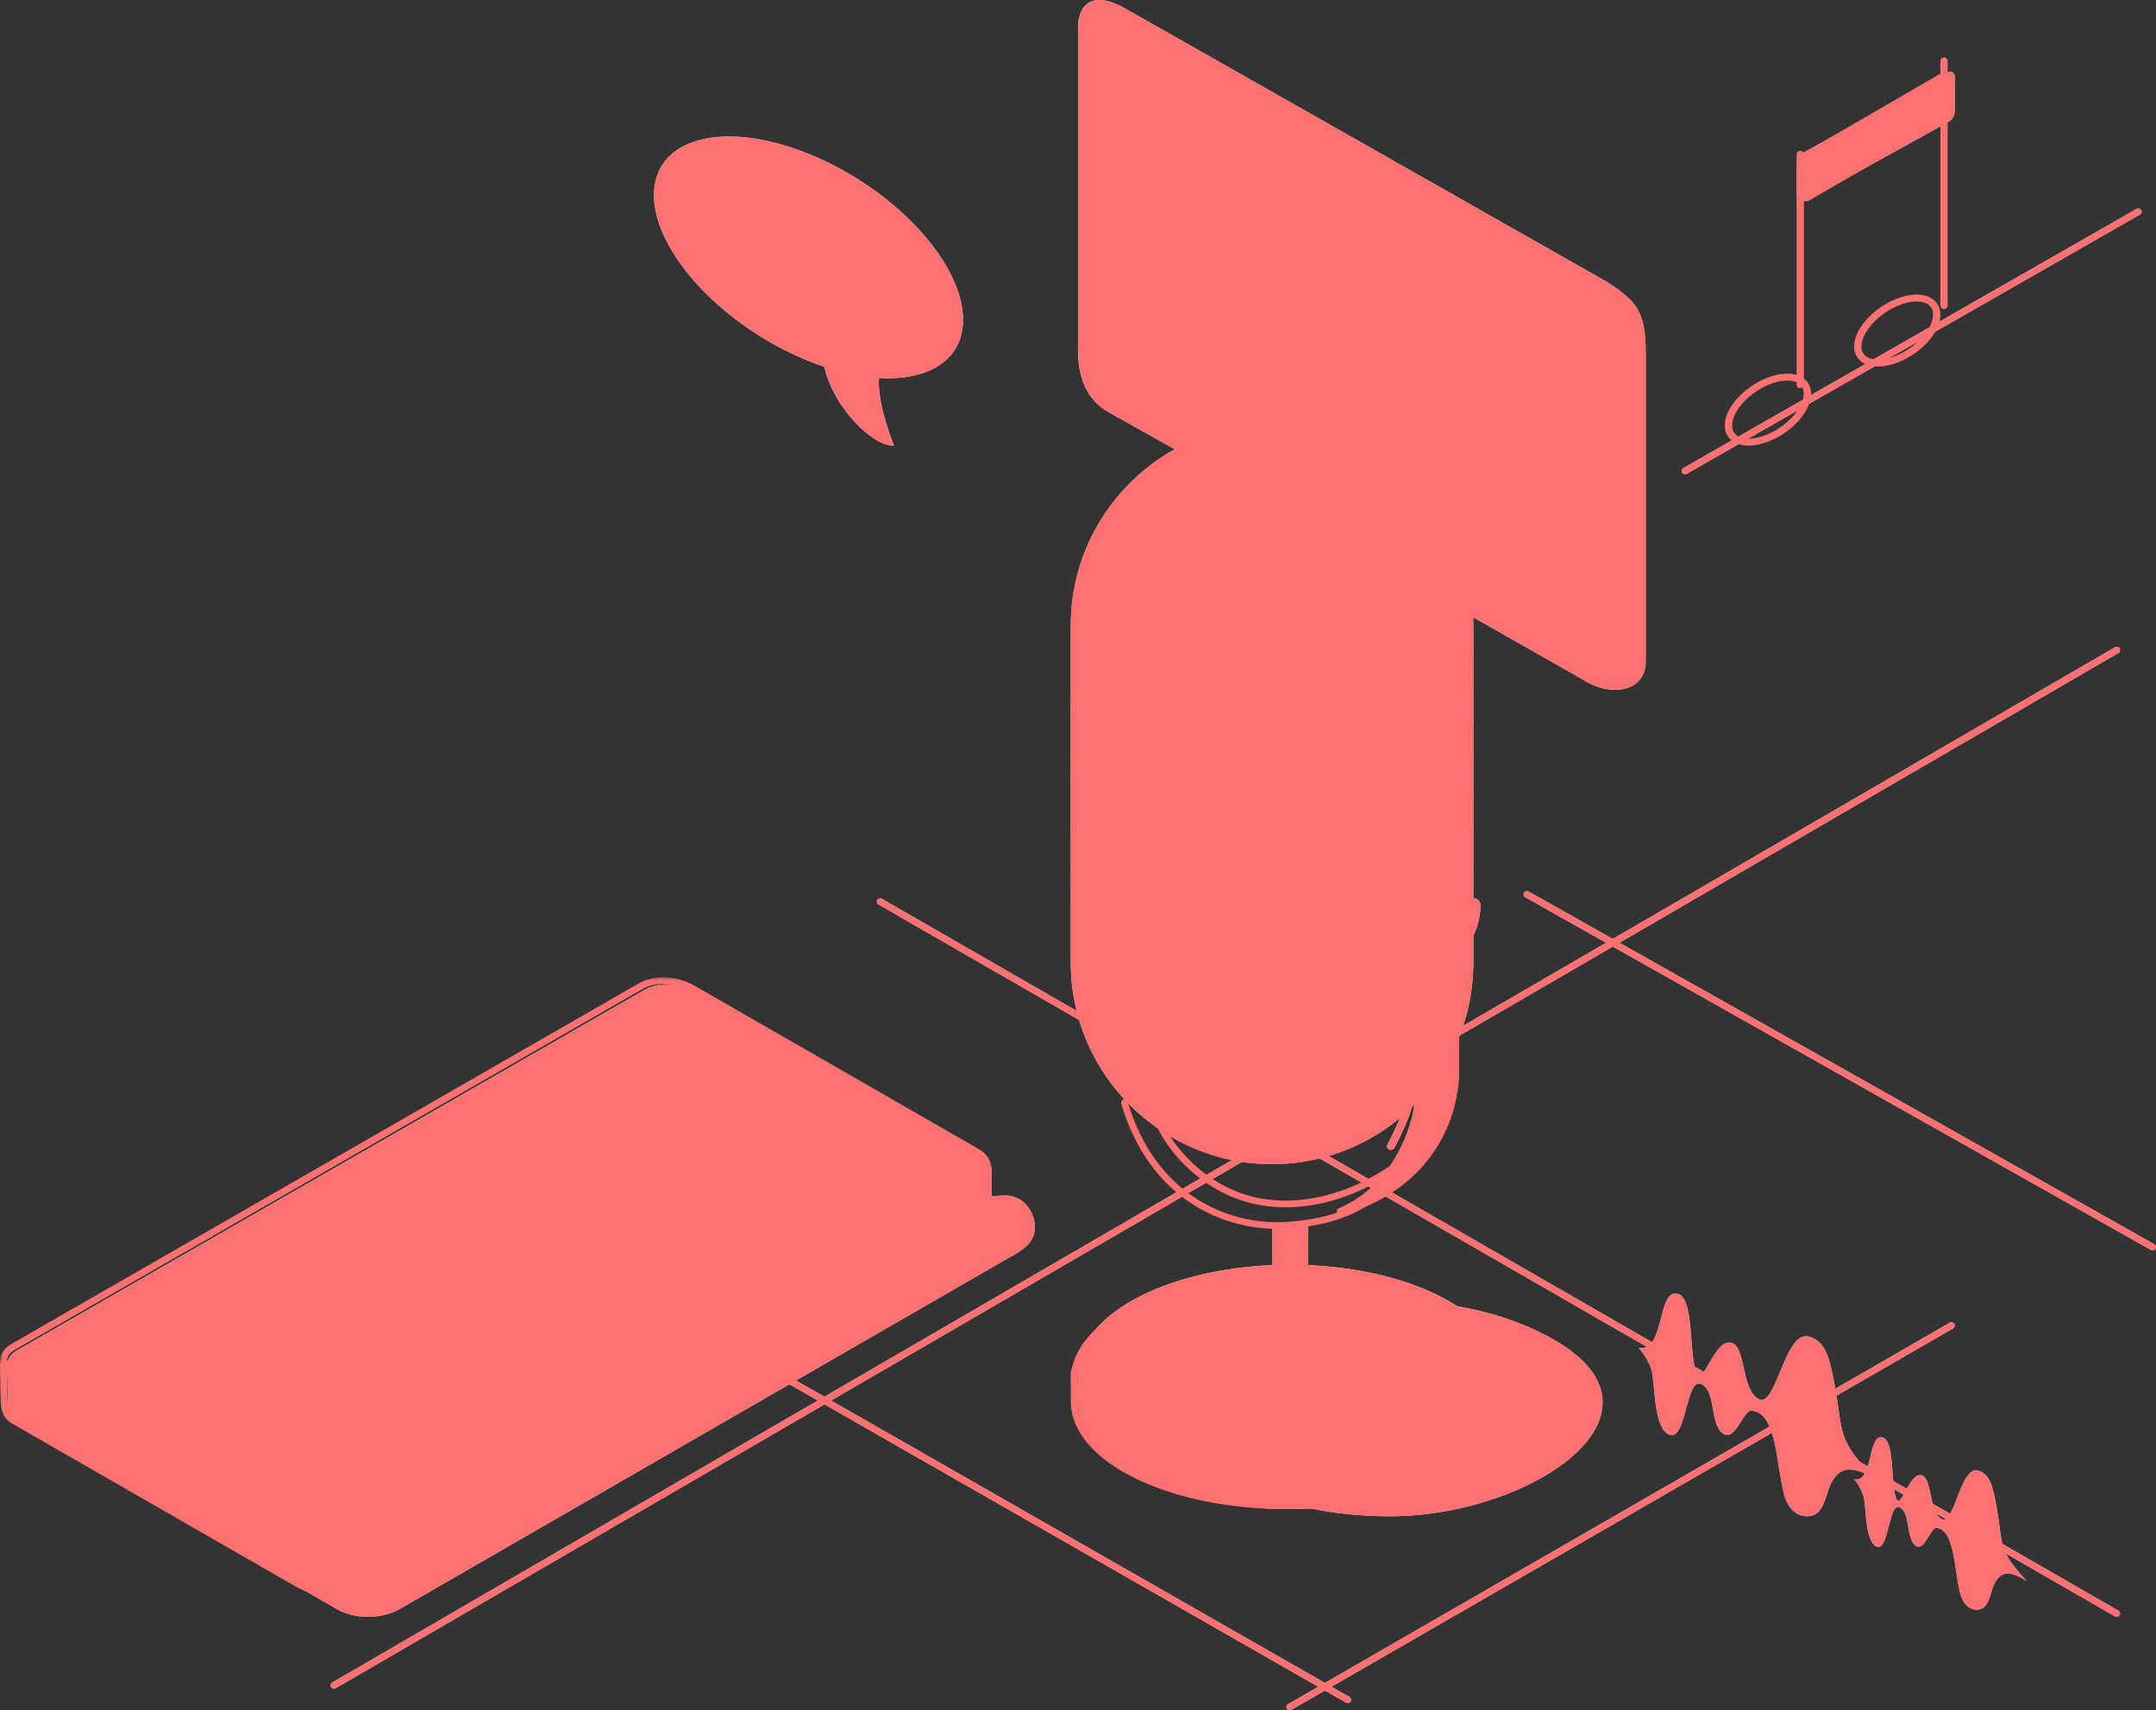 <?xml version="1.0" encoding="UTF-8"?>
<svg width="300px" height="238px" viewBox="0 0 300 238" version="1.1" xmlns="http://www.w3.org/2000/svg" xmlns:xlink="http://www.w3.org/1999/xlink">
    <rect x="0" y="0" width="300" height="238" fill="#333333" stroke="none"/>
    <title>4A1CABC6-BC25-48E7-B87D-0F4356D752A1</title>
    <defs>
        <polygon id="path-1" points="0 0 138 0 138 80 0 80"></polygon>
        <polygon id="path-3" points="0 0 138 0 138 80 0 80"></polygon>
    </defs>
    <g id="Page-1" stroke="none" stroke-width="1" fill="none" fill-rule="evenodd">
        <g id="Podcasts-category" transform="translate(-817, -505)">
            <g id="Group-3" transform="translate(817, 505)">
                <g id="Group-128-Copy" transform="translate(0, 0)">
                    <path d="M294.535,225 C294.456,225 294.376,224.98 294.303,224.938 L122.232,125.864 C122.01,125.736 121.934,125.453 122.062,125.232 C122.191,125.01 122.475,124.934 122.697,125.062 L294.768,224.136 C294.99,224.263 295.066,224.547 294.938,224.768 C294.852,224.917 294.696,225 294.535,225" id="Fill-1" fill="#ADC4FF"></path>
                    <path d="M154.275,57.369 C203.41,84.921 174.942,68.845 220.273,94.572 C224.364,97.216 229.155,96.12 228.996,91.845 L228.996,49.296 C229.065,42.9 227.318,41.755 223.692,39.281 C192.511,21.585 187.705,18.857 156.525,1.161 C151.85,-1.497 149.854,0.775 150.008,4.293 L150.008,49.373 C150.161,53.079 151.511,55.802 154.275,57.369" id="Fill-3" fill="#D7E3FF"></path>
                    <path d="M193.398,181 C200.267,181 206.586,182.202 211.59,184.217 C237.305,194.567 214.413,211 193.398,211 C177.335,211 164.282,204.426 164.007,196.264 L164.005,196.264 L164.005,196.184 C164.003,196.123 164,196.062 164,196 C164,195.929 164.003,195.859 164.005,195.788 L164.012,191.742 L165.21,191.731 C168.813,185.527 180.069,181 193.398,181" id="Fill-5" fill="#D7E3FF"></path>
                    <path d="M179.5,180 C192.526,180 203.579,184.293 207.488,190.248 L209,190.236 L208.982,194.494 C208.993,194.662 209,194.831 209,195 C209,195.19 208.991,195.379 208.977,195.568 L208.977,195.601 L208.974,195.601 C208.353,203.607 195.396,210 179.5,210 C163.381,210 150.283,203.426 150.007,195.264 L150.004,195.264 L150.004,195.184 C150.003,195.123 150,195.062 150,195 C150,194.929 150.003,194.859 150.005,194.788 L150.012,190.742 L151.214,190.731 C154.83,184.527 166.125,180 179.5,180" id="Fill-7" fill="#C3D4FF"></path>
                    <path d="M149.932,195.213 C149.933,195.222 149.933,195.232 149.934,195.241 C150.062,198.903 153.102,202.361 158.495,204.975 C163.99,207.639 171.272,209.106 179,209.106 C186.614,209.106 193.818,207.677 199.286,205.08 C204.648,202.534 207.76,199.149 208.048,195.549 C208.049,195.544 208.049,195.539 208.05,195.535 C208.05,195.529 208.05,195.523 208.051,195.517 C208.066,195.326 208.073,195.157 208.073,195 C208.073,194.863 208.067,194.716 208.055,194.538 C208.055,194.527 208.054,194.517 208.054,194.507 L208.071,190.828 L207.027,190.837 L207.023,190.837 C206.866,190.837 206.72,190.761 206.635,190.634 C204.771,187.882 201.09,185.409 196.272,183.67 C191.24,181.854 185.267,180.894 179,180.894 C172.559,180.894 166.454,181.903 161.343,183.812 C156.444,185.642 152.799,188.224 151.08,191.082 C150.998,191.219 150.847,191.304 150.683,191.305 L149.939,191.311 L149.933,194.795 C149.933,194.799 149.933,194.803 149.932,194.807 L149.931,194.865 C149.929,194.91 149.927,194.955 149.927,195 C149.927,195.032 149.928,195.064 149.93,195.096 C149.93,195.121 149.931,195.145 149.932,195.17 C149.932,195.173 149.932,195.176 149.932,195.179 L149.932,195.213 Z M179,210 C171.13,210 163.7,208.499 158.079,205.773 C152.389,203.015 149.17,199.302 149.008,195.314 C149.006,195.295 149.005,195.276 149.005,195.256 L149.005,195.184 C149.004,195.164 149.003,195.145 149.003,195.126 C149.001,195.084 149,195.042 149,195 C149,194.945 149.002,194.89 149.004,194.835 L149.005,194.787 L149.012,190.868 C149.013,190.623 149.218,190.424 149.472,190.422 L150.414,190.414 C152.308,187.43 155.963,184.863 161.008,182.979 C166.224,181.03 172.446,180 179,180 C191.737,180 203.043,183.986 207.269,189.941 L208.532,189.931 L208.536,189.931 C208.659,189.931 208.777,189.978 208.863,190.061 C208.951,190.145 209,190.26 209,190.379 L208.982,194.496 C208.994,194.687 209,194.847 209,195 C209,195.175 208.992,195.36 208.977,195.567 L208.977,195.583 C208.977,195.611 208.974,195.639 208.969,195.665 C208.276,203.708 195.13,210 179,210 L179,210 Z" id="Fill-9" fill="#4D4D4D"></path>
                    <path d="M179.5,176 C195.793,176 209,182.716 209,191 C209,199.284 195.793,206 179.5,206 C163.208,206 150,199.284 150,191 C150,182.716 163.208,176 179.5,176" id="Fill-11" fill="#FFFFFF"></path>
                    <path d="M179,177.894 C171.183,177.894 163.841,179.39 158.326,182.107 C155.67,183.416 153.589,184.934 152.142,186.62 C150.672,188.332 149.927,190.142 149.927,192 C149.927,193.858 150.672,195.668 152.142,197.38 C153.589,199.066 155.67,200.584 158.326,201.893 C163.841,204.61 171.183,206.107 179,206.107 C186.818,206.107 194.16,204.61 199.675,201.893 C202.33,200.584 204.411,199.066 205.858,197.38 C207.328,195.668 208.073,193.858 208.073,192 C208.073,190.142 207.328,188.332 205.858,186.62 C204.411,184.934 202.33,183.416 199.675,182.107 C194.16,179.39 186.818,177.894 179,177.894 M179,207 C171.039,207 163.547,205.469 157.904,202.689 C152.162,199.859 149,196.064 149,192 C149,187.936 152.162,184.141 157.904,181.312 C163.547,178.531 171.039,177 179,177 C186.962,177 194.454,178.531 200.097,181.312 C205.838,184.141 209,187.936 209,192 C209,196.064 205.838,199.86 200.097,202.689 C194.454,205.469 186.962,207 179,207" id="Fill-13" fill="#4D4D4D"></path>
                    <path d="M46.466,235 C46.305,235 46.149,234.916 46.062,234.766 C45.934,234.542 46.01,234.255 46.233,234.126 L294.301,90.063 C294.524,89.933 294.809,90.01 294.938,90.234 C295.066,90.458 294.99,90.745 294.767,90.874 L46.699,234.937 C46.625,234.98 46.545,235 46.466,235" id="Fill-15" fill="#ADC4FF"></path>
                    <path d="M179.461,238 C179.302,238 179.147,237.917 179.062,237.77 C178.935,237.55 179.01,237.268 179.231,237.141 L271.308,184.062 C271.529,183.935 271.811,184.01 271.938,184.23 C272.065,184.45 271.99,184.732 271.769,184.859 L179.691,237.938 C179.619,237.98 179.54,238 179.461,238" id="Fill-17" fill="#ADC4FF"></path>
                    <path d="M234.468,66 C234.306,66 234.149,65.917 234.063,65.769 C233.934,65.547 234.01,65.264 234.234,65.136 L297.299,29.062 C297.523,28.934 297.808,29.01 297.937,29.231 C298.066,29.453 297.99,29.736 297.766,29.864 L234.701,65.938 C234.627,65.98 234.547,66 234.468,66" id="Fill-19" fill="#ADC4FF"></path>
                    <path d="M299.529,174 C299.449,174 299.368,173.98 299.294,173.938 L212.235,124.857 C212.01,124.731 211.933,124.45 212.063,124.23 C212.193,124.01 212.481,123.935 212.706,124.062 L299.765,173.143 C299.99,173.269 300.067,173.55 299.937,173.77 C299.85,173.918 299.692,174 299.529,174" id="Fill-21" fill="#ADC4FF"></path>
                    <path d="M271.132,16.956 C261.158,22.458 260.974,22.577 251.771,27.715 C250.941,28.243 249.968,28.024 250.001,27.17 L250.001,23.174 C249.987,21.897 250.341,21.668 251.078,21.174 C257.407,17.64 264.346,13.766 270.675,10.232 C271.624,9.701 272.03,10.155 271.998,10.857 L271.998,15.359 C271.967,16.099 271.693,16.643 271.132,16.956" id="Fill-23" fill="#D7E3FF"></path>
                    <path d="M187.534,237 C187.455,237 187.375,236.98 187.302,236.938 L103.233,188.861 C103.01,188.733 102.934,188.451 103.062,188.231 C103.191,188.01 103.476,187.935 103.698,188.062 L187.767,236.139 C187.99,236.267 188.066,236.549 187.938,236.769 C187.851,236.917 187.695,237 187.534,237" id="Fill-25" fill="#ADC4FF"></path>
                    <path d="M7.515,201.217 L46.86,223.907 C49.386,225.342 52.962,225.414 55.752,223.824 L140.501,174.951 C141.382,174.491 143.56,173.356 143.924,171.55 C144.391,169.239 142.661,166.225 139.75,166.374 L135.303,166.603 L101.542,147.133 C98.99,145.66 96.041,145.677 94.125,146.873 L17.998,190.774 L6,193.418 L6.09,197.843 C6.121,199.348 6.203,200.491 7.515,201.217" id="Fill-27" fill="#D7E3FF"></path>
                    <path d="M2.52,198.217 L42.02,220.907 C44.556,222.342 48.146,222.414 50.948,220.824 L136.029,171.95 C137.925,170.963 138,169.934 138,168.211 L137.998,163.235 L130.81,163.602 L96.917,144.133 C94.355,142.66 91.395,142.677 89.47,143.873 L13.045,187.774 L1,190.418 L1.091,194.843 C1.121,196.348 1.204,197.491 2.52,198.217" id="Fill-29" fill="#C3D4FF"></path>
                    <path d="M0.939,190.294 L1.022,194.344 C1.054,195.942 1.183,196.758 2.212,197.326 C2.215,197.327 2.217,197.329 2.219,197.33 L41.739,220.043 C44.23,221.453 47.634,221.419 50.208,219.958 L135.329,171.036 C135.335,171.033 135.341,171.03 135.346,171.027 C137,170.166 137.069,169.383 137.069,167.695 L137.067,163.201 L130.365,163.544 C130.276,163.548 130.186,163.527 130.108,163.483 L96.198,143.993 C93.898,142.671 91.096,142.563 89.227,143.725 C89.223,143.728 89.218,143.731 89.213,143.733 L12.749,187.679 C12.708,187.703 12.663,187.72 12.617,187.73 L0.939,190.294 Z M45.851,222 C44.235,222 42.635,221.616 41.276,220.847 L1.758,198.135 C0.15,197.246 0.12,195.78 0.091,194.363 L9.36957003e-05,189.933 C-0.004,189.712 0.148,189.518 0.365,189.471 L12.346,186.841 L88.741,142.934 C90.894,141.6 94.077,141.703 96.664,143.191 L130.455,162.611 L137.508,162.251 C137.637,162.245 137.76,162.29 137.853,162.377 C137.945,162.465 137.998,162.586 137.998,162.713 L138,167.694 C138,169.556 137.852,170.765 135.787,171.844 L50.672,220.762 C49.219,221.587 47.527,222 45.851,222 L45.851,222 Z" id="Fill-31" fill="#4D4D4D"></path>
                    <path d="M2.54,192.217 L42.034,214.907 C44.569,216.342 48.159,216.414 50.96,214.824 L136.029,165.95 C138.43,164.7 138.801,162.107 136.228,160.715 L96.923,138.133 C94.361,136.66 91.401,136.677 89.477,137.873 L2.272,187.974 C0.584,188.974 0.481,191.105 2.54,192.217" id="Fill-33" fill="#FFFFFF"></path>
                    <g id="Group-37" transform="translate(0, 136)">
                        <mask id="mask-2" fill="white">
                            <use xlink:href="#path-1"></use>
                        </mask>
                        <g id="Clip-36"></g>
                        <path d="M92.281,0.922 C91.16,0.922 90.098,1.188 89.234,1.725 C89.229,1.728 89.225,1.73 89.22,1.733 L1.971,51.885 C1.309,52.277 0.918,52.898 0.931,53.544 C0.945,54.237 1.418,54.886 2.228,55.324 C2.232,55.326 2.235,55.328 2.239,55.33 L41.753,78.043 C44.243,79.453 47.647,79.42 50.221,77.958 L135.329,29.036 C135.335,29.033 135.34,29.03 135.346,29.027 C136.418,28.469 137.062,27.605 137.069,26.717 C137.075,25.892 136.532,25.141 135.539,24.604 C135.536,24.602 135.532,24.6 135.529,24.598 L96.204,1.994 C94.967,1.282 93.585,0.922 92.281,0.922 M45.864,80 C44.249,80 42.648,79.616 41.29,78.847 L1.778,56.136 C0.669,55.534 0.021,54.596 -2.35693113e-05,53.562 C-0.019,52.579 0.541,51.653 1.5,51.086 L88.747,0.934 C90.9,-0.4 94.083,-0.297 96.669,1.191 L135.989,23.792 C137.277,24.491 138.009,25.56 138,26.725 C137.99,27.958 137.163,29.124 135.787,29.844 L50.684,78.762 C49.232,79.587 47.54,80 45.864,80" id="Fill-35" fill="#4D4D4D" mask="url(#mask-2)"></path>
                    </g>
                    <path d="M8.405,192.851 L41.421,211.994 C43.736,213.315 47.012,213.381 49.568,211.917 L127.201,166.908 C129.392,165.756 129.731,163.368 127.383,162.086 L121.21,158.507 C120.138,157.885 119.377,157.473 118.056,157.748 C117.423,157.879 116.886,158.195 116.21,158.341 C115.092,158.583 114.123,158.483 113.343,157.948 C108.536,155.161 103.728,152.374 98.92,149.587 C98.531,149.361 98.216,149.223 98.032,148.77 C97.353,147.099 99.587,145.97 97.222,144.599 L94.538,143.043 C92.201,141.687 89.5,141.702 87.743,142.804 L8.161,188.944 C6.62,189.864 6.527,191.827 8.405,192.851" id="Fill-38" fill="#FFFFFF"></path>
                    <path d="M90.575,142.921 C89.569,142.921 88.615,143.16 87.839,143.644 C87.834,143.647 87.83,143.649 87.825,143.652 L8.847,189.195 C8.262,189.543 7.916,190.093 7.927,190.663 C7.94,191.278 8.359,191.854 9.08,192.244 C9.083,192.246 9.087,192.248 9.09,192.25 L41.855,211.145 C44.097,212.418 47.162,212.387 49.479,211.067 L126.519,166.642 C126.525,166.639 126.531,166.636 126.536,166.633 C127.492,166.133 128.067,165.363 128.073,164.572 C128.079,163.839 127.595,163.17 126.71,162.69 C126.707,162.688 126.703,162.686 126.7,162.684 L120.574,159.152 C119.504,158.534 118.893,158.223 117.77,158.455 C117.493,158.512 117.226,158.613 116.943,158.721 C116.633,158.838 116.312,158.96 115.942,159.039 C114.672,159.313 113.599,159.162 112.752,158.592 L98.454,150.347 C98.414,150.324 98.375,150.302 98.337,150.281 C97.974,150.076 97.599,149.864 97.375,149.315 C97.042,148.501 97.276,147.797 97.463,147.232 C97.724,146.445 97.855,146.05 96.768,145.424 L94.105,143.888 C92.992,143.246 91.748,142.921 90.575,142.921 M45.556,213 C44.087,213 42.631,212.65 41.395,211.948 L8.632,193.055 C7.614,192.501 7.02,191.636 7,190.682 C6.983,189.774 7.498,188.92 8.379,188.396 L87.355,142.854 C89.317,141.635 92.215,141.728 94.569,143.087 L97.231,144.622 C98.972,145.626 98.623,146.678 98.343,147.523 C98.175,148.03 98.03,148.467 98.233,148.965 C98.332,149.207 98.468,149.291 98.793,149.475 C98.834,149.498 98.875,149.521 98.917,149.545 L113.23,157.799 C113.24,157.805 113.25,157.811 113.26,157.817 C113.899,158.253 114.713,158.357 115.746,158.135 C116.049,158.07 116.323,157.965 116.614,157.855 C116.918,157.74 117.233,157.621 117.582,157.549 C119.103,157.234 119.999,157.751 121.037,158.35 L127.158,161.88 C128.337,162.522 129.008,163.505 129,164.579 C128.991,165.716 128.234,166.787 126.975,167.449 L49.94,211.87 C48.62,212.623 47.081,213 45.556,213" id="Fill-40" fill="#4D4D4D"></path>
                    <path d="M104.424,146.577 C104.35,146.577 104.275,146.557 104.206,146.513 L103.218,145.89 C103.01,145.758 102.938,145.467 103.058,145.239 C103.179,145.011 103.445,144.932 103.654,145.064 L104.642,145.687 C104.85,145.819 104.922,146.111 104.802,146.339 C104.721,146.492 104.574,146.577 104.424,146.577 M114.564,153 C114.49,153 114.415,152.979 114.346,152.936 L105.773,147.524 C105.564,147.392 105.493,147.101 105.613,146.873 C105.733,146.644 106,146.566 106.209,146.698 L114.782,152.11 C114.99,152.242 115.062,152.533 114.942,152.762 C114.861,152.915 114.714,153 114.564,153" id="Fill-42" fill="#4D4D4D"></path>
                    <path d="M60.929,168.12 L82.759,180.357 C84.289,181.201 86.456,181.244 88.145,180.308 L113.81,165.922 C115.26,165.186 115.484,163.659 113.93,162.84 C106.703,158.788 98.323,154.091 92.214,150.667 C90.669,149.8 88.883,149.81 87.722,150.514 L60.767,165.622 C59.749,166.211 59.687,167.466 60.929,168.12" id="Fill-44" fill="#C3D4FF"></path>
                    <path d="M75.527,189 C75.447,189 75.366,188.979 75.292,188.936 L46.236,171.895 C46.01,171.763 45.933,171.469 46.063,171.24 C46.194,171.01 46.482,170.932 46.708,171.064 L75.764,188.105 C75.99,188.237 76.067,188.531 75.937,188.76 C75.849,188.914 75.691,189 75.527,189" id="Fill-46" fill="#4D4D4D"></path>
                    <path d="M63.5,179 C65.433,179 67,179.895 67,181 C67,182.105 65.433,183 63.5,183 C61.567,183 60,182.105 60,181 C60,179.895 61.567,179 63.5,179" id="Fill-48" fill="#C3D4FF"></path>
                    <path d="M44,186 C48.97,186 53,188.239 53,191 C53,193.762 48.97,196 44,196 C39.029,196 35,193.762 35,191 C35,188.239 39.029,186 44,186" id="Fill-50" fill="#C3D4FF"></path>
                    <path d="M31,183 C34.314,183 37,184.343 37,186 C37,187.657 34.314,189 31,189 C27.686,189 25,187.657 25,186 C25,184.343 27.686,183 31,183" id="Fill-52" fill="#C3D4FF"></path>
                    <path d="M57,195 C60.314,195 63,196.343 63,198 C63,199.657 60.314,201 57,201 C53.686,201 51,199.657 51,198 C51,196.343 53.686,195 57,195" id="Fill-54" fill="#C3D4FF"></path>
                    <polygon id="Fill-56" fill="#FFFFFF" points="37 192 45.606 187 47 191.941"></polygon>
                    <path d="M179,192 L206.695,192 C208.459,192 208.393,188 206.75,188 L179,188 L179,192 Z" id="Fill-58" fill="#C3D4FF"></path>
                    <path d="M181.997,170.202 L182,190.727 C182,191.431 180.881,192 179.5,192 C178.12,192 177,191.431 177,190.727 L177,170.281 C178.447,170.381 180.202,170.309 181.973,170 C181.989,170.064 181.997,170.132 181.997,170.202" id="Fill-60" fill="#FFFFFF"></path>
                    <path d="M177.802,172.262 L177.802,192.248 C177.802,192.519 178.401,193.047 179.5,193.047 C180.599,193.047 181.198,192.519 181.198,192.248 L181.196,172.032 C180.061,172.234 178.884,172.313 177.802,172.262 L177.802,172.262 Z M179.5,194 C178.075,194 177,193.247 177,192.248 L177,171.758 C177,171.626 177.046,171.5 177.127,171.41 C177.209,171.32 177.318,171.274 177.429,171.283 C178.7,171.388 180.148,171.29 181.507,171.007 C181.713,170.965 181.913,171.118 181.965,171.36 C181.987,171.463 181.998,171.571 181.998,171.679 L182,192.248 C182,193.247 180.925,194 179.5,194 L179.5,194 Z" id="Fill-62" fill="#4D4D4D"></path>
                    <path d="M177,59 L177,59 C192.4,59 205,71.595 205,86.989 L205,134.011 C205,149.405 192.4,162 177,162 C161.6,162 149,149.405 149,134.011 L149,86.989 C149,71.595 161.6,59 177,59" id="Fill-64" fill="#FFFFFF"></path>
                    <path d="M177,59.925 C173.36,59.925 169.823,60.649 166.486,62.076 C163.264,63.455 160.366,65.427 157.874,67.937 C155.381,70.447 153.424,73.365 152.055,76.611 C150.637,79.972 149.918,83.534 149.918,87.2 L149.918,133.8 C149.918,137.465 150.637,141.028 152.055,144.389 C153.424,147.634 155.381,150.553 157.874,153.063 C160.366,155.573 163.264,157.545 166.486,158.924 C169.823,160.351 173.36,161.075 177,161.075 C180.639,161.075 184.177,160.351 187.514,158.924 C190.736,157.545 193.634,155.573 196.126,153.063 C198.619,150.553 200.576,147.634 201.945,144.389 C203.363,141.028 204.082,137.465 204.082,133.8 L204.082,87.2 C204.082,83.534 203.363,79.972 201.945,76.611 C200.576,73.365 198.619,70.447 196.126,67.937 C193.634,65.427 190.736,63.455 187.514,62.076 C184.177,60.649 180.639,59.925 177,59.925 M177,162 C173.236,162 169.578,161.251 166.127,159.775 C162.796,158.349 159.801,156.311 157.225,153.717 C154.649,151.122 152.625,148.105 151.21,144.751 C149.743,141.275 149,137.59 149,133.8 L149,87.2 C149,83.409 149.743,79.725 151.21,76.249 C152.625,72.894 154.649,69.878 157.225,67.283 C159.801,64.689 162.796,62.651 166.127,61.225 C169.578,59.749 173.236,59 177,59 C180.764,59 184.422,59.749 187.873,61.225 C191.204,62.651 194.199,64.689 196.775,67.283 C199.351,69.878 201.375,72.894 202.79,76.249 C204.257,79.725 205,83.409 205,87.2 L205,133.8 C205,137.59 204.257,141.275 202.79,144.751 C201.375,148.105 199.351,151.122 196.775,153.717 C194.199,156.311 191.204,158.349 187.873,159.775 C184.422,161.251 180.764,162 177,162" id="Fill-66" fill="#4D4D4D"></path>
                    <path d="M176,60 L176,60 C191.4,60 204,72.429 204,87.62 L204,134.022 C204,145.933 196.254,156.145 185.485,160 C191.127,156.963 193.945,152.125 193.945,141.165 L193.945,82.057 C194.205,70.828 186.308,61.95 176,60" id="Fill-68" fill="#C3D4FF"></path>
                    <path d="M177.758,171 C173.556,171 169.399,169.797 165.908,167.548 C163.68,166.113 161.73,164.265 160.112,162.057 C158.343,159.643 156.966,156.788 156.018,153.57 C155.947,153.327 156.089,153.074 156.334,153.004 C156.58,152.933 156.837,153.073 156.909,153.315 C157.826,156.432 159.157,159.194 160.863,161.522 C162.415,163.64 164.283,165.41 166.416,166.784 C170.161,169.197 174.709,170.351 179.22,170.036 C185.407,169.603 189.799,167.779 192.646,164.459 C195.588,161.029 197.036,155.852 197.073,148.634 L197.073,128.457 C197.073,128.204 197.281,128 197.537,128 C197.793,128 198,128.204 198,128.457 L198,148.636 C197.962,156.08 196.442,161.448 193.354,165.048 C190.337,168.566 185.735,170.496 179.286,170.947 C178.777,170.982 178.267,171 177.758,171" id="Fill-70" fill="#4D4D4D"></path>
                    <path d="M187,168 C193.916,166.432 202.154,160.502 203,149.658 L203,131 L198.303,133.105 C198.28,140.343 198.257,142.967 198.235,150.205 C197.718,157.996 193.74,165.174 187,168" id="Fill-72" fill="#C3D4FF"></path>
                    <path d="M198.3,133.835 C198.289,137.277 198.278,139.703 198.268,142.051 C198.256,144.503 198.245,147.038 198.234,150.708 C198.234,150.716 198.233,150.725 198.233,150.733 C197.79,157.419 194.958,163.17 190.577,166.656 C192.731,165.632 194.725,164.234 196.406,162.546 C199.691,159.249 201.627,154.96 202.005,150.143 L202.005,132.171 L198.3,133.835 Z M186.497,169 C186.291,169 186.101,168.884 186.029,168.703 C185.943,168.486 186.055,168.245 186.287,168.148 C189.412,166.834 192.084,164.46 194.015,161.283 C195.865,158.237 196.98,154.576 197.239,150.693 C197.25,147.03 197.262,144.497 197.273,142.048 C197.284,139.638 197.295,137.146 197.306,133.557 C197.307,133.388 197.413,133.234 197.581,133.158 L202.28,131.047 C202.434,130.978 202.618,130.985 202.764,131.067 C202.911,131.148 203,131.292 203,131.447 L203,150.158 C203,150.169 203,150.179 202.999,150.19 C202.608,155.213 200.584,159.692 197.148,163.143 C194.282,166.019 190.543,168.095 186.619,168.986 C186.579,168.996 186.538,169 186.497,169 L186.497,169 Z" id="Fill-74" fill="#4D4D4D"></path>
                    <path d="M178.87,168 C177.507,168 176.171,167.871 174.882,167.608 C170.034,166.618 166.612,163.932 164.595,161.852 C162.36,159.548 161.143,157.289 161.014,156.645 C160.946,156.301 161.138,156.135 161.224,156.08 C161.395,155.97 161.612,155.974 161.791,156.088 C161.968,156.201 162.041,156.408 161.986,156.594 C162.194,157.143 163.219,159.083 165.26,161.196 C167.188,163.191 170.455,165.768 175.079,166.711 C180.357,167.788 186.493,166.508 191.913,163.198 C193.013,162.527 194.151,161.833 195.196,160.868 C195.386,160.693 195.687,160.7 195.868,160.882 C196.05,161.065 196.043,161.355 195.853,161.53 C194.739,162.558 193.561,163.278 192.422,163.973 C188.108,166.607 183.345,168 178.87,168" id="Fill-76" fill="#4D4D4D"></path>
                    <path d="M193.535,160 C193.456,160 193.375,159.984 193.299,159.95 C193.034,159.833 192.924,159.545 193.055,159.307 C193.083,159.257 195.817,154.255 195.893,151.513 C195.972,148.672 195.894,137.595 195.893,137.483 C195.891,137.218 196.13,137.002 196.425,137 L196.429,137 C196.723,137 196.963,137.213 196.965,137.477 C196.965,137.589 197.044,148.681 196.964,151.537 C196.882,154.49 194.133,159.519 194.016,159.732 C193.923,159.902 193.733,160 193.535,160" id="Fill-78" fill="#FFFFFF"></path>
                    <path d="M182,54.943 L182,29.931 C182,25.739 185.506,29.415 186.714,31.199 L197.986,44.085 C199.496,46.096 199.323,47.992 197.443,49.582 L187.621,55.757 C185.463,57.583 182,57.468 182,54.943" id="Fill-80" fill="#FFFFFF"></path>
                    <path d="M112.5,21.408 C124.374,26.194 134,36.525 134,44.482 C134,50.073 129.25,53.004 122.306,52.595 C121.99,56.121 124.379,61.991 124.379,61.991 C124.379,61.991 122.127,62.377 118.49,58.207 C115.975,55.323 115.034,52.502 114.693,51.035 C113.972,50.793 113.24,50.524 112.5,50.225 C100.626,45.439 91,35.108 91,27.151 C91,19.193 100.626,16.622 112.5,21.408" id="Fill-82" fill="#D7E3FF"></path>
                    <path d="M110.605,29.691 C111.903,29.691 113.101,31.318 113.281,33.323 C113.461,35.33 112.555,36.956 111.257,36.956 C109.959,36.956 108.761,35.33 108.58,33.323 C108.401,31.318 109.307,29.691 110.605,29.691 M118.301,34.736 C119.599,34.736 120.797,36.362 120.977,38.368 C121.157,40.374 120.251,42 118.953,42 C117.655,42 116.457,40.374 116.277,38.368 C116.097,36.362 117.003,34.736 118.301,34.736 M103.047,25 C104.345,25 105.543,26.626 105.723,28.632 C105.903,30.638 104.997,32.264 103.699,32.264 C102.401,32.264 101.203,30.638 101.023,28.632 C100.843,26.626 101.749,25 103.047,25" id="Fill-84" fill="#FFFFFF"></path>
                    <path d="M228,187.563 C228,187.563 229.591,189.218 229.933,191.236 C230.274,193.254 230.217,199.144 232.436,199.69 C234.656,200.235 234.633,191.631 236.717,192.599 C238.802,193.567 237.9,197.999 239.664,199.417 C241.428,200.835 242.578,196.137 243.766,196.286 C247.243,196.723 247.078,203.343 248.241,207.909 C248.752,209.918 249.945,210.852 251.108,210.979 C253.89,211.285 253.882,208.114 254.815,206.363 C256.338,203.508 258.415,204.406 261,205.822 C255.414,200.242 256.512,199.29 255.3,192.826 C254.589,189.039 254.067,186.661 251.729,186.001 C248.31,185.033 247.176,196.09 244.672,194.672 C242.168,193.254 243.022,186.982 240.688,186.819 C238.355,186.655 236.818,193.691 235.908,190.636 C234.998,187.582 235.737,180.11 233.176,180.001 C230.616,179.892 231.583,188.236 228,187.563" id="Fill-86" fill="#C3D4FF"></path>
                    <path d="M258,205.855 C258,205.855 259.157,207.137 259.405,208.699 C259.654,210.262 259.612,214.821 261.227,215.244 C262.841,215.666 262.824,209.005 264.34,209.755 C265.856,210.504 265.2,213.935 266.483,215.033 C267.766,216.131 268.602,212.493 269.466,212.609 C271.995,212.948 271.875,218.073 272.721,221.607 C273.092,223.162 273.96,223.886 274.806,223.984 C276.829,224.221 276.824,221.766 277.502,220.411 C278.61,218.201 280.12,218.895 282,219.991 C277.938,215.671 278.736,214.935 277.854,209.93 C277.338,206.998 276.958,205.157 275.257,204.646 C272.771,203.897 271.946,212.457 270.125,211.36 C268.304,210.262 268.925,205.406 267.228,205.279 C265.531,205.153 264.413,210.599 263.751,208.235 C263.089,205.87 263.627,200.085 261.764,200.001 C259.902,199.917 260.605,206.377 258,205.855" id="Fill-88" fill="#C3D4FF"></path>
                    <path d="M89.093,165.908 C84.485,168.774 81.305,165.282 83.975,163.62 L90.13,159.702 C93.442,157.699 97.77,160.46 95.241,162.034 L89.093,165.908 Z" id="Fill-90" fill="#FFFFFF"></path>
                    <path d="M75.479,171 C75.313,171 75.153,170.913 75.064,170.759 C74.932,170.528 75.01,170.233 75.239,170.1 L79.418,167.665 C78.379,166.709 77.843,165.475 77.928,164.192 C78.057,162.251 79.568,160.427 82.183,159.055 C82.417,158.931 82.706,159.024 82.828,159.26 C82.949,159.497 82.858,159.788 82.624,159.911 C80.317,161.121 78.987,162.665 78.882,164.257 C78.805,165.409 79.405,166.529 80.529,167.33 C80.534,167.334 80.54,167.337 80.545,167.341 C81.824,168.246 83.684,168.787 85.802,168.788 C88.424,168.788 91.442,167.959 94.247,165.964 C94.462,165.811 94.761,165.863 94.913,166.08 C95.065,166.298 95.013,166.599 94.797,166.753 C91.578,169.043 88.505,169.642 86.495,169.741 C84.108,169.858 81.852,169.334 80.243,168.298 L75.717,170.935 C75.642,170.979 75.56,171 75.479,171" id="Fill-92" fill="#FFFFFF"></path>
                    <path d="M246.199,53.49 C244.802,54.052 243.489,54.972 242.501,56.079 C241.553,57.141 241.009,58.283 241.009,59.213 C241.009,59.872 241.268,60.366 241.779,60.682 C242.667,61.231 244.17,61.166 245.801,60.51 C247.198,59.948 248.511,59.028 249.499,57.921 C250.447,56.859 250.991,55.717 250.991,54.788 C250.991,54.128 250.732,53.634 250.221,53.318 C249.333,52.769 247.83,52.834 246.199,53.49 L246.199,53.49 Z M243.312,62 C242.507,62 241.794,61.824 241.224,61.472 C240.435,60.984 240,60.182 240,59.213 C240,56.826 242.548,53.93 245.801,52.621 C245.801,52.621 245.801,52.621 245.801,52.621 C247.774,51.827 249.587,51.793 250.776,52.528 C251.565,53.016 252,53.818 252,54.788 C252,57.174 249.452,60.07 246.199,61.379 C245.172,61.793 244.188,62 243.312,62 L243.312,62 Z" id="Fill-94" fill="#4D4D4D"></path>
                    <path d="M264.199,42.49 L264.199,42.49 C262.802,43.053 261.489,43.972 260.501,45.079 C259.553,46.141 259.009,47.283 259.009,48.212 C259.009,48.872 259.268,49.366 259.779,49.682 C260.667,50.231 262.17,50.166 263.801,49.51 C265.198,48.947 266.511,48.028 267.499,46.921 C268.447,45.859 268.991,44.717 268.991,43.788 C268.991,43.128 268.732,42.634 268.221,42.318 C267.333,41.769 265.83,41.834 264.199,42.49 M261.312,51 C260.507,51 259.794,50.824 259.224,50.472 C258.435,49.985 258,49.182 258,48.212 C258,45.826 260.548,42.93 263.801,41.621 L263.801,41.621 C265.774,40.827 267.587,40.793 268.776,41.528 C269.565,42.016 270,42.818 270,43.788 C270,46.175 267.452,49.07 264.199,50.379 C263.172,50.793 262.187,51 261.312,51" id="Fill-96" fill="#4D4D4D"></path>
                    <path d="M250.5,54 C250.224,54 250,53.79 250,53.532 L250,21.468 C250,21.21 250.224,21 250.5,21 C250.776,21 251,21.21 251,21.468 L251,53.532 C251,53.79 250.776,54 250.5,54" id="Fill-98" fill="#4D4D4D"></path>
                    <path d="M270.5,43 C270.224,43 270,42.793 270,42.538 L270,8.462 C270,8.207 270.224,8 270.5,8 C270.776,8 271,8.207 271,8.462 L271,42.538 C271,42.793 270.776,43 270.5,43" id="Fill-100" fill="#4D4D4D"></path>
                    <path d="M251.447,28 C251.292,28 251.142,27.919 251.059,27.773 C250.937,27.557 251.01,27.281 251.224,27.157 L270.331,16.06 C270.545,15.936 270.818,16.01 270.941,16.227 C271.063,16.443 270.99,16.719 270.776,16.843 L251.669,27.94 C251.599,27.981 251.522,28 251.447,28" id="Fill-102" fill="#4D4D4D"></path>
                    <path d="M251.447,22 C251.292,22 251.142,21.919 251.059,21.773 C250.937,21.557 251.01,21.281 251.224,21.157 L270.331,10.06 C270.545,9.936 270.818,10.01 270.941,10.227 C271.063,10.443 270.99,10.719 270.776,10.843 L251.669,21.94 C251.599,21.981 251.522,22 251.447,22" id="Fill-104" fill="#4D4D4D"></path>
                    <path d="M177.242,142 C171.226,142 165.471,140.991 160.602,139.082 C155.75,137.18 152.138,134.534 150.157,131.429 C149.872,130.983 149.986,130.379 150.411,130.079 C150.837,129.78 151.413,129.9 151.698,130.346 C153.437,133.07 156.829,135.525 161.251,137.258 C165.915,139.087 171.445,140.054 177.242,140.054 C184.531,140.054 191.369,138.526 196.496,135.753 C198.939,134.431 200.848,132.905 202.169,131.215 C203.48,129.538 204.145,127.774 204.145,125.973 C204.145,125.436 204.561,125 205.073,125 C205.585,125 206,125.436 206,125.973 C206,130.377 202.927,134.464 197.346,137.483 C191.961,140.396 184.821,142 177.242,142" id="Fill-106" fill="#C3D4FF"></path>
                    <path d="M180,191 C179.448,191 179,190.696 179,190.32 L179,171.68 C179,171.304 179.448,171 180,171 C180.552,171 181,171.304 181,171.68 L181,190.32 C181,190.696 180.552,191 180,191" id="Fill-108" fill="#C3D4FF"></path>
                    <path d="M191,133.424 C190.448,133.424 190,132.799 190,132.028 L190,85.396 C190,84.625 190.448,84 191,84 C191.552,84 192,84.625 192,85.396 L192,132.028 C192,132.799 191.552,133.424 191,133.424 M191,148 C190.448,148 190,147.375 190,146.604 L190,139.065 C190,138.294 190.448,137.669 191,137.669 C191.552,137.669 192,138.294 192,139.065 L192,146.604 C192,147.375 191.552,148 191,148" id="Fill-110" fill="#C3D4FF"></path>
                    <path d="M184,134.424 C183.448,134.424 183,133.799 183,133.028 L183,86.396 C183,85.625 183.448,85 184,85 C184.552,85 185,85.625 185,86.396 L185,133.028 C185,133.799 184.552,134.424 184,134.424 M184,149 C183.448,149 183,148.375 183,147.604 L183,140.065 C183,139.293 183.448,138.668 184,138.668 C184.552,138.668 185,139.293 185,140.065 L185,147.604 C185,148.375 184.552,149 184,149" id="Fill-112" fill="#C3D4FF"></path>
                    <path d="M205,115.979 C203.452,117.355 201.511,118.595 199.248,119.663 C193.571,122.342 185.775,124 177.206,124 C175.122,124 173.046,123.897 171.003,123.701 C168.944,123.503 166.956,123.208 165.059,122.826 C164.04,122.622 163.383,121.649 163.59,120.651 C163.798,119.654 164.793,119.01 165.813,119.213 C167.578,119.569 169.438,119.845 171.372,120.03 C173.217,120.208 175.168,120.301 177.206,120.301 C185.213,120.301 192.424,118.787 197.61,116.339 C201.447,114.527 204.107,112.255 205,109.8 L205,115.979 Z M205,106.426 L205,100.247 C204.107,102.702 201.447,104.975 197.61,106.786 C192.424,109.234 185.213,110.748 177.206,110.748 C175.168,110.748 173.217,110.655 171.372,110.478 C169.438,110.292 167.578,110.016 165.813,109.661 C164.793,109.457 163.798,110.101 163.59,111.098 C163.383,112.096 164.04,113.07 165.059,113.274 C166.956,113.655 168.944,113.95 171.003,114.148 C173.046,114.344 175.122,114.448 177.206,114.448 C185.775,114.448 193.571,112.79 199.248,110.11 C201.511,109.042 203.452,107.802 205,106.426 L205,106.426 Z M156.654,106.72 C154.17,105.53 152.189,104.136 150.863,102.608 C149.715,101.287 149.082,99.874 149.082,98.43 C149.082,98.243 149.053,98.062 149,97.891 L149,106.052 C150.568,107.539 152.601,108.88 155.001,110.029 C155.934,110.476 157.062,110.098 157.518,109.184 C157.975,108.27 157.588,107.167 156.654,106.72 L156.654,106.72 Z M205,96.536 C203.452,97.912 201.511,99.152 199.248,100.219 C193.571,102.899 185.775,104.557 177.206,104.557 C175.122,104.557 173.046,104.454 171.003,104.257 C168.944,104.06 166.956,103.764 165.059,103.383 C164.04,103.179 163.383,102.205 163.59,101.208 C163.798,100.21 164.793,99.566 165.813,99.77 C167.578,100.126 169.438,100.401 171.372,100.587 C173.217,100.764 175.168,100.857 177.206,100.857 C185.213,100.857 192.424,99.344 197.61,96.896 C201.447,95.084 204.107,92.812 205,90.356 L205,96.536 Z M156.654,96.829 C157.588,97.276 157.975,98.379 157.518,99.293 C157.062,100.207 155.934,100.585 155.001,100.138 C152.601,98.989 150.568,97.648 149,96.161 L149,88 C149.053,88.171 149.082,88.352 149.082,88.54 C149.082,89.983 149.715,91.396 150.863,92.718 C152.189,94.245 154.17,95.639 156.654,96.829 L156.654,96.829 Z M156.654,116.273 C157.588,116.72 157.975,117.823 157.518,118.736 C157.062,119.651 155.934,120.029 155.001,119.582 C152.601,118.433 150.568,117.092 149,115.604 L149,107.443 C149.053,107.615 149.082,107.796 149.082,107.983 C149.082,109.427 149.715,110.84 150.863,112.161 C152.189,113.689 154.17,115.083 156.654,116.273 L156.654,116.273 Z" id="Fill-114" fill="#898DA8"></path>
                    <path d="M177,136 C169.572,136 162.581,134.418 157.315,131.544 C151.953,128.618 149,124.691 149,120.486 C149,120.218 149.205,120 149.459,120 C149.712,120 149.918,120.218 149.918,120.486 C149.918,124.309 152.694,127.93 157.736,130.681 C162.874,133.485 169.715,135.028 177,135.028 C184.285,135.028 191.126,133.485 196.264,130.681 C201.306,127.93 204.082,124.309 204.082,120.486 C204.082,120.218 204.288,120 204.541,120 C204.795,120 205,120.218 205,120.486 C205,124.691 202.047,128.618 196.685,131.544 C191.419,134.418 184.429,136 177,136" id="Fill-116" fill="#4D4D4D"></path>
                    <path d="M177,140 C169.572,140 162.581,138.418 157.315,135.544 C151.953,132.618 149,128.691 149,124.486 C149,124.218 149.205,124 149.459,124 C149.712,124 149.918,124.218 149.918,124.486 C149.918,128.309 152.694,131.93 157.736,134.681 C162.874,137.484 169.715,139.028 177,139.028 C184.285,139.028 191.126,137.484 196.264,134.681 C201.306,131.93 204.082,128.309 204.082,124.486 C204.082,124.218 204.288,124 204.541,124 C204.795,124 205,124.218 205,124.486 C205,128.691 202.047,132.618 196.685,135.544 C191.419,138.418 184.428,140 177,140" id="Fill-118" fill="#4D4D4D"></path>
                    <path d="M199,126.423 C202.314,125.203 205,126.711 205,129.791 C205,132.871 202.314,136.357 199,137.577 C195.686,138.797 193,137.289 193,134.209 C193,131.129 195.686,127.643 199,126.423" id="Fill-120" fill="#C3D4FF"></path>
                    <path d="M201.036,126.913 C200.452,126.913 199.817,127.032 199.167,127.273 C196.284,128.337 193.939,131.374 193.939,134.042 C193.939,135.158 194.367,136.06 195.145,136.583 C196.065,137.201 197.409,137.253 198.834,136.727 C201.716,135.663 204.061,132.626 204.061,129.958 C204.061,128.842 203.633,127.94 202.855,127.417 C202.356,127.082 201.731,126.913 201.036,126.913 L201.036,126.913 Z M196.965,138 C196.079,138 195.27,137.777 194.611,137.335 C193.572,136.637 193,135.467 193,134.042 C193,132.567 193.608,130.963 194.714,129.525 C195.811,128.098 197.274,126.994 198.834,126.418 C200.551,125.784 202.211,125.874 203.388,126.665 C204.428,127.364 205,128.533 205,129.958 C205,131.433 204.392,133.037 203.287,134.475 C202.189,135.902 200.726,137.006 199.167,137.582 C198.409,137.861 197.663,138 196.965,138 L196.965,138 Z" id="Fill-122" fill="#4D4D4D"></path>
                    <path d="M200,131.141 C201.104,130.734 202,131.237 202,132.264 C202,133.29 201.104,134.452 200,134.859 C198.895,135.266 198,134.763 198,133.736 C198,132.71 198.895,131.548 200,131.141" id="Fill-124" fill="#C3D4FF"></path>
                    <path d="M200.244,130.938 C200.069,130.938 199.874,130.975 199.67,131.051 L199.67,131.051 C198.744,131.394 197.961,132.4 197.961,133.248 C197.961,133.465 198.014,133.759 198.268,133.93 C198.519,134.1 198.906,134.107 199.329,133.95 C200.256,133.606 201.039,132.6 201.039,131.752 C201.039,131.535 200.986,131.241 200.732,131.07 C200.602,130.982 200.434,130.938 200.244,130.938 L200.244,130.938 Z M198.757,135 C198.371,135 198.015,134.9 197.722,134.703 C197.256,134.389 197,133.872 197,133.248 C197,132.008 198.023,130.657 199.329,130.173 C200.053,129.905 200.763,129.95 201.278,130.297 C201.744,130.611 202,131.128 202,131.752 C202,132.993 200.977,134.343 199.67,134.827 C199.358,134.943 199.049,135 198.757,135 L198.757,135 Z" id="Fill-126" fill="#4D4D4D"></path>
                </g>
                <g id="Group-128-Copy" style="mix-blend-mode: multiply;" transform="translate(0, 0)">
                    <path d="M294.535,225 C294.456,225 294.376,224.98 294.303,224.938 L122.232,125.864 C122.01,125.736 121.934,125.453 122.062,125.232 C122.191,125.01 122.475,124.934 122.697,125.062 L294.768,224.136 C294.99,224.263 295.066,224.547 294.938,224.768 C294.852,224.917 294.696,225 294.535,225" id="Fill-1" fill="#FF7171"></path>
                    <path d="M154.275,57.369 C203.41,84.921 174.942,68.845 220.273,94.572 C224.364,97.216 229.155,96.12 228.996,91.845 L228.996,49.296 C229.065,42.9 227.318,41.755 223.692,39.281 C192.511,21.585 187.705,18.857 156.525,1.161 C151.85,-1.497 149.854,0.775 150.008,4.293 L150.008,49.373 C150.161,53.079 151.511,55.802 154.275,57.369" id="Fill-3" fill="#FF7171"></path>
                    <path d="M193.398,181 C200.267,181 206.586,182.202 211.59,184.217 C237.305,194.567 214.413,211 193.398,211 C177.335,211 164.282,204.426 164.007,196.264 L164.005,196.264 L164.005,196.184 C164.003,196.123 164,196.062 164,196 C164,195.929 164.003,195.859 164.005,195.788 L164.012,191.742 L165.21,191.731 C168.813,185.527 180.069,181 193.398,181" id="Fill-5" fill="#FF7171"></path>
                    <path d="M179.5,180 C192.526,180 203.579,184.293 207.488,190.248 L209,190.236 L208.982,194.494 C208.993,194.662 209,194.831 209,195 C209,195.19 208.991,195.379 208.977,195.568 L208.977,195.601 L208.974,195.601 C208.353,203.607 195.396,210 179.5,210 C163.381,210 150.283,203.426 150.007,195.264 L150.004,195.264 L150.004,195.184 C150.003,195.123 150,195.062 150,195 C150,194.929 150.003,194.859 150.005,194.788 L150.012,190.742 L151.214,190.731 C154.83,184.527 166.125,180 179.5,180" id="Fill-7" fill="#FF7171"></path>
                    <path d="M149.932,195.213 C149.933,195.222 149.933,195.232 149.934,195.241 C150.062,198.903 153.102,202.361 158.495,204.975 C163.99,207.639 171.272,209.106 179,209.106 C186.614,209.106 193.818,207.677 199.286,205.08 C204.648,202.534 207.76,199.149 208.048,195.549 C208.049,195.544 208.049,195.539 208.05,195.535 C208.05,195.529 208.05,195.523 208.051,195.517 C208.066,195.326 208.073,195.157 208.073,195 C208.073,194.863 208.067,194.716 208.055,194.538 C208.055,194.527 208.054,194.517 208.054,194.507 L208.071,190.828 L207.027,190.837 L207.023,190.837 C206.866,190.837 206.72,190.761 206.635,190.634 C204.771,187.882 201.09,185.409 196.272,183.67 C191.24,181.854 185.267,180.894 179,180.894 C172.559,180.894 166.454,181.903 161.343,183.812 C156.444,185.642 152.799,188.224 151.08,191.082 C150.998,191.219 150.847,191.304 150.683,191.305 L149.939,191.311 L149.933,194.795 C149.933,194.799 149.933,194.803 149.932,194.807 L149.931,194.865 C149.929,194.91 149.927,194.955 149.927,195 C149.927,195.032 149.928,195.064 149.93,195.096 C149.93,195.121 149.931,195.145 149.932,195.17 C149.932,195.173 149.932,195.176 149.932,195.179 L149.932,195.213 Z M179,210 C171.13,210 163.7,208.499 158.079,205.773 C152.389,203.015 149.17,199.302 149.008,195.314 C149.006,195.295 149.005,195.276 149.005,195.256 L149.005,195.184 C149.004,195.164 149.003,195.145 149.003,195.126 C149.001,195.084 149,195.042 149,195 C149,194.945 149.002,194.89 149.004,194.835 L149.005,194.787 L149.012,190.868 C149.013,190.623 149.218,190.424 149.472,190.422 L150.414,190.414 C152.308,187.43 155.963,184.863 161.008,182.979 C166.224,181.03 172.446,180 179,180 C191.737,180 203.043,183.986 207.269,189.941 L208.532,189.931 L208.536,189.931 C208.659,189.931 208.777,189.978 208.863,190.061 C208.951,190.145 209,190.26 209,190.379 L208.982,194.496 C208.994,194.687 209,194.847 209,195 C209,195.175 208.992,195.36 208.977,195.567 L208.977,195.583 C208.977,195.611 208.974,195.639 208.969,195.665 C208.276,203.708 195.13,210 179,210 L179,210 Z" id="Fill-9" fill="#FF7171"></path>
                    <path d="M179.5,176 C195.793,176 209,182.716 209,191 C209,199.284 195.793,206 179.5,206 C163.208,206 150,199.284 150,191 C150,182.716 163.208,176 179.5,176" id="Fill-11" fill="#FF7171"></path>
                    <path d="M179,177.894 C171.183,177.894 163.841,179.39 158.326,182.107 C155.67,183.416 153.589,184.934 152.142,186.62 C150.672,188.332 149.927,190.142 149.927,192 C149.927,193.858 150.672,195.668 152.142,197.38 C153.589,199.066 155.67,200.584 158.326,201.893 C163.841,204.61 171.183,206.107 179,206.107 C186.818,206.107 194.16,204.61 199.675,201.893 C202.33,200.584 204.411,199.066 205.858,197.38 C207.328,195.668 208.073,193.858 208.073,192 C208.073,190.142 207.328,188.332 205.858,186.62 C204.411,184.934 202.33,183.416 199.675,182.107 C194.16,179.39 186.818,177.894 179,177.894 M179,207 C171.039,207 163.547,205.469 157.904,202.689 C152.162,199.859 149,196.064 149,192 C149,187.936 152.162,184.141 157.904,181.312 C163.547,178.531 171.039,177 179,177 C186.962,177 194.454,178.531 200.097,181.312 C205.838,184.141 209,187.936 209,192 C209,196.064 205.838,199.86 200.097,202.689 C194.454,205.469 186.962,207 179,207" id="Fill-13" fill="#FF7171"></path>
                    <path d="M46.466,235 C46.305,235 46.149,234.916 46.062,234.766 C45.934,234.542 46.01,234.255 46.233,234.126 L294.301,90.063 C294.524,89.933 294.809,90.01 294.938,90.234 C295.066,90.458 294.99,90.745 294.767,90.874 L46.699,234.937 C46.625,234.98 46.545,235 46.466,235" id="Fill-15" fill="#FF7171"></path>
                    <path d="M179.461,238 C179.302,238 179.147,237.917 179.062,237.77 C178.935,237.55 179.01,237.268 179.231,237.141 L271.308,184.062 C271.529,183.935 271.811,184.01 271.938,184.23 C272.065,184.45 271.99,184.732 271.769,184.859 L179.691,237.938 C179.619,237.98 179.54,238 179.461,238" id="Fill-17" fill="#FF7171"></path>
                    <path d="M234.468,66 C234.306,66 234.149,65.917 234.063,65.769 C233.934,65.547 234.01,65.264 234.234,65.136 L297.299,29.062 C297.523,28.934 297.808,29.01 297.937,29.231 C298.066,29.453 297.99,29.736 297.766,29.864 L234.701,65.938 C234.627,65.98 234.547,66 234.468,66" id="Fill-19" fill="#FF7171"></path>
                    <path d="M299.529,174 C299.449,174 299.368,173.98 299.294,173.938 L212.235,124.857 C212.01,124.731 211.933,124.45 212.063,124.23 C212.193,124.01 212.481,123.935 212.706,124.062 L299.765,173.143 C299.99,173.269 300.067,173.55 299.937,173.77 C299.85,173.918 299.692,174 299.529,174" id="Fill-21" fill="#FF7171"></path>
                    <path d="M271.132,16.956 C261.158,22.458 260.974,22.577 251.771,27.715 C250.941,28.243 249.968,28.024 250.001,27.17 L250.001,23.174 C249.987,21.897 250.341,21.668 251.078,21.174 C257.407,17.64 264.346,13.766 270.675,10.232 C271.624,9.701 272.03,10.155 271.998,10.857 L271.998,15.359 C271.967,16.099 271.693,16.643 271.132,16.956" id="Fill-23" fill="#FF7171"></path>
                    <path d="M187.534,237 C187.455,237 187.375,236.98 187.302,236.938 L103.233,188.861 C103.01,188.733 102.934,188.451 103.062,188.231 C103.191,188.01 103.476,187.935 103.698,188.062 L187.767,236.139 C187.99,236.267 188.066,236.549 187.938,236.769 C187.851,236.917 187.695,237 187.534,237" id="Fill-25" fill="#FF7171"></path>
                    <path d="M7.515,201.217 L46.86,223.907 C49.386,225.342 52.962,225.414 55.752,223.824 L140.501,174.951 C141.382,174.491 143.56,173.356 143.924,171.55 C144.391,169.239 142.661,166.225 139.75,166.374 L135.303,166.603 L101.542,147.133 C98.99,145.66 96.041,145.677 94.125,146.873 L17.998,190.774 L6,193.418 L6.09,197.843 C6.121,199.348 6.203,200.491 7.515,201.217" id="Fill-27" fill="#FF7171"></path>
                    <path d="M2.52,198.217 L42.02,220.907 C44.556,222.342 48.146,222.414 50.948,220.824 L136.029,171.95 C137.925,170.963 138,169.934 138,168.211 L137.998,163.235 L130.81,163.602 L96.917,144.133 C94.355,142.66 91.395,142.677 89.47,143.873 L13.045,187.774 L1,190.418 L1.091,194.843 C1.121,196.348 1.204,197.491 2.52,198.217" id="Fill-29" fill="#FF7171"></path>
                    <path d="M0.939,190.294 L1.022,194.344 C1.054,195.942 1.183,196.758 2.212,197.326 C2.215,197.327 2.217,197.329 2.219,197.33 L41.739,220.043 C44.23,221.453 47.634,221.419 50.208,219.958 L135.329,171.036 C135.335,171.033 135.341,171.03 135.346,171.027 C137,170.166 137.069,169.383 137.069,167.695 L137.067,163.201 L130.365,163.544 C130.276,163.548 130.186,163.527 130.108,163.483 L96.198,143.993 C93.898,142.671 91.096,142.563 89.227,143.725 C89.223,143.728 89.218,143.731 89.213,143.733 L12.749,187.679 C12.708,187.703 12.663,187.72 12.617,187.73 L0.939,190.294 Z M45.851,222 C44.235,222 42.635,221.616 41.276,220.847 L1.758,198.135 C0.15,197.246 0.12,195.78 0.091,194.363 L9.36957003e-05,189.933 C-0.004,189.712 0.148,189.518 0.365,189.471 L12.346,186.841 L88.741,142.934 C90.894,141.6 94.077,141.703 96.664,143.191 L130.455,162.611 L137.508,162.251 C137.637,162.245 137.76,162.29 137.853,162.377 C137.945,162.465 137.998,162.586 137.998,162.713 L138,167.694 C138,169.556 137.852,170.765 135.787,171.844 L50.672,220.762 C49.219,221.587 47.527,222 45.851,222 L45.851,222 Z" id="Fill-31" fill="#FF7171"></path>
                    <path d="M2.54,192.217 L42.034,214.907 C44.569,216.342 48.159,216.414 50.96,214.824 L136.029,165.95 C138.43,164.7 138.801,162.107 136.228,160.715 L96.923,138.133 C94.361,136.66 91.401,136.677 89.477,137.873 L2.272,187.974 C0.584,188.974 0.481,191.105 2.54,192.217" id="Fill-33" fill="#FF7171"></path>
                    <g id="Group-37" transform="translate(0, 136)">
                        <mask id="mask-4" fill="white">
                            <use xlink:href="#path-3"></use>
                        </mask>
                        <g id="Clip-36"></g>
                        <path d="M92.281,0.922 C91.16,0.922 90.098,1.188 89.234,1.725 C89.229,1.728 89.225,1.73 89.22,1.733 L1.971,51.885 C1.309,52.277 0.918,52.898 0.931,53.544 C0.945,54.237 1.418,54.886 2.228,55.324 C2.232,55.326 2.235,55.328 2.239,55.33 L41.753,78.043 C44.243,79.453 47.647,79.42 50.221,77.958 L135.329,29.036 C135.335,29.033 135.34,29.03 135.346,29.027 C136.418,28.469 137.062,27.605 137.069,26.717 C137.075,25.892 136.532,25.141 135.539,24.604 C135.536,24.602 135.532,24.6 135.529,24.598 L96.204,1.994 C94.967,1.282 93.585,0.922 92.281,0.922 M45.864,80 C44.249,80 42.648,79.616 41.29,78.847 L1.778,56.136 C0.669,55.534 0.021,54.596 -2.35693113e-05,53.562 C-0.019,52.579 0.541,51.653 1.5,51.086 L88.747,0.934 C90.9,-0.4 94.083,-0.297 96.669,1.191 L135.989,23.792 C137.277,24.491 138.009,25.56 138,26.725 C137.99,27.958 137.163,29.124 135.787,29.844 L50.684,78.762 C49.232,79.587 47.54,80 45.864,80" id="Fill-35" fill="#FF7171" mask="url(#mask-4)"></path>
                    </g>
                    <path d="M8.405,192.851 L41.421,211.994 C43.736,213.315 47.012,213.381 49.568,211.917 L127.201,166.908 C129.392,165.756 129.731,163.368 127.383,162.086 L121.21,158.507 C120.138,157.885 119.377,157.473 118.056,157.748 C117.423,157.879 116.886,158.195 116.21,158.341 C115.092,158.583 114.123,158.483 113.343,157.948 C108.536,155.161 103.728,152.374 98.92,149.587 C98.531,149.361 98.216,149.223 98.032,148.77 C97.353,147.099 99.587,145.97 97.222,144.599 L94.538,143.043 C92.201,141.687 89.5,141.702 87.743,142.804 L8.161,188.944 C6.62,189.864 6.527,191.827 8.405,192.851" id="Fill-38" fill="#FF7171"></path>
                    <path d="M90.575,142.921 C89.569,142.921 88.615,143.16 87.839,143.644 C87.834,143.647 87.83,143.649 87.825,143.652 L8.847,189.195 C8.262,189.543 7.916,190.093 7.927,190.663 C7.94,191.278 8.359,191.854 9.08,192.244 C9.083,192.246 9.087,192.248 9.09,192.25 L41.855,211.145 C44.097,212.418 47.162,212.387 49.479,211.067 L126.519,166.642 C126.525,166.639 126.531,166.636 126.536,166.633 C127.492,166.133 128.067,165.363 128.073,164.572 C128.079,163.839 127.595,163.17 126.71,162.69 C126.707,162.688 126.703,162.686 126.7,162.684 L120.574,159.152 C119.504,158.534 118.893,158.223 117.77,158.455 C117.493,158.512 117.226,158.613 116.943,158.721 C116.633,158.838 116.312,158.96 115.942,159.039 C114.672,159.313 113.599,159.162 112.752,158.592 L98.454,150.347 C98.414,150.324 98.375,150.302 98.337,150.281 C97.974,150.076 97.599,149.864 97.375,149.315 C97.042,148.501 97.276,147.797 97.463,147.232 C97.724,146.445 97.855,146.05 96.768,145.424 L94.105,143.888 C92.992,143.246 91.748,142.921 90.575,142.921 M45.556,213 C44.087,213 42.631,212.65 41.395,211.948 L8.632,193.055 C7.614,192.501 7.02,191.636 7,190.682 C6.983,189.774 7.498,188.92 8.379,188.396 L87.355,142.854 C89.317,141.635 92.215,141.728 94.569,143.087 L97.231,144.622 C98.972,145.626 98.623,146.678 98.343,147.523 C98.175,148.03 98.03,148.467 98.233,148.965 C98.332,149.207 98.468,149.291 98.793,149.475 C98.834,149.498 98.875,149.521 98.917,149.545 L113.23,157.799 C113.24,157.805 113.25,157.811 113.26,157.817 C113.899,158.253 114.713,158.357 115.746,158.135 C116.049,158.07 116.323,157.965 116.614,157.855 C116.918,157.74 117.233,157.621 117.582,157.549 C119.103,157.234 119.999,157.751 121.037,158.35 L127.158,161.88 C128.337,162.522 129.008,163.505 129,164.579 C128.991,165.716 128.234,166.787 126.975,167.449 L49.94,211.87 C48.62,212.623 47.081,213 45.556,213" id="Fill-40" fill="#FF7171"></path>
                    <path d="M104.424,146.577 C104.35,146.577 104.275,146.557 104.206,146.513 L103.218,145.89 C103.01,145.758 102.938,145.467 103.058,145.239 C103.179,145.011 103.445,144.932 103.654,145.064 L104.642,145.687 C104.85,145.819 104.922,146.111 104.802,146.339 C104.721,146.492 104.574,146.577 104.424,146.577 M114.564,153 C114.49,153 114.415,152.979 114.346,152.936 L105.773,147.524 C105.564,147.392 105.493,147.101 105.613,146.873 C105.733,146.644 106,146.566 106.209,146.698 L114.782,152.11 C114.99,152.242 115.062,152.533 114.942,152.762 C114.861,152.915 114.714,153 114.564,153" id="Fill-42" fill="#FF7171"></path>
                    <path d="M60.929,168.12 L82.759,180.357 C84.289,181.201 86.456,181.244 88.145,180.308 L113.81,165.922 C115.26,165.186 115.484,163.659 113.93,162.84 C106.703,158.788 98.323,154.091 92.214,150.667 C90.669,149.8 88.883,149.81 87.722,150.514 L60.767,165.622 C59.749,166.211 59.687,167.466 60.929,168.12" id="Fill-44" fill="#FF7171"></path>
                    <path d="M75.527,189 C75.447,189 75.366,188.979 75.292,188.936 L46.236,171.895 C46.01,171.763 45.933,171.469 46.063,171.24 C46.194,171.01 46.482,170.932 46.708,171.064 L75.764,188.105 C75.99,188.237 76.067,188.531 75.937,188.76 C75.849,188.914 75.691,189 75.527,189" id="Fill-46" fill="#FF7171"></path>
                    <path d="M63.5,179 C65.433,179 67,179.895 67,181 C67,182.105 65.433,183 63.5,183 C61.567,183 60,182.105 60,181 C60,179.895 61.567,179 63.5,179" id="Fill-48" fill="#FF7171"></path>
                    <path d="M44,186 C48.97,186 53,188.239 53,191 C53,193.762 48.97,196 44,196 C39.029,196 35,193.762 35,191 C35,188.239 39.029,186 44,186" id="Fill-50" fill="#FF7171"></path>
                    <path d="M31,183 C34.314,183 37,184.343 37,186 C37,187.657 34.314,189 31,189 C27.686,189 25,187.657 25,186 C25,184.343 27.686,183 31,183" id="Fill-52" fill="#FF7171"></path>
                    <path d="M57,195 C60.314,195 63,196.343 63,198 C63,199.657 60.314,201 57,201 C53.686,201 51,199.657 51,198 C51,196.343 53.686,195 57,195" id="Fill-54" fill="#FF7171"></path>
                    <polygon id="Fill-56" fill="#FF7171" points="37 192 45.606 187 47 191.941"></polygon>
                    <path d="M179,192 L206.695,192 C208.459,192 208.393,188 206.75,188 L179,188 L179,192 Z" id="Fill-58" fill="#FF7171"></path>
                    <path d="M181.997,170.202 L182,190.727 C182,191.431 180.881,192 179.5,192 C178.12,192 177,191.431 177,190.727 L177,170.281 C178.447,170.381 180.202,170.309 181.973,170 C181.989,170.064 181.997,170.132 181.997,170.202" id="Fill-60" fill="#FF7171"></path>
                    <path d="M177.802,172.262 L177.802,192.248 C177.802,192.519 178.401,193.047 179.5,193.047 C180.599,193.047 181.198,192.519 181.198,192.248 L181.196,172.032 C180.061,172.234 178.884,172.313 177.802,172.262 L177.802,172.262 Z M179.5,194 C178.075,194 177,193.247 177,192.248 L177,171.758 C177,171.626 177.046,171.5 177.127,171.41 C177.209,171.32 177.318,171.274 177.429,171.283 C178.7,171.388 180.148,171.29 181.507,171.007 C181.713,170.965 181.913,171.118 181.965,171.36 C181.987,171.463 181.998,171.571 181.998,171.679 L182,192.248 C182,193.247 180.925,194 179.5,194 L179.5,194 Z" id="Fill-62" fill="#FF7171"></path>
                    <path d="M177,59 L177,59 C192.4,59 205,71.595 205,86.989 L205,134.011 C205,149.405 192.4,162 177,162 C161.6,162 149,149.405 149,134.011 L149,86.989 C149,71.595 161.6,59 177,59" id="Fill-64" fill="#FF7171"></path>
                    <path d="M177,59.925 C173.36,59.925 169.823,60.649 166.486,62.076 C163.264,63.455 160.366,65.427 157.874,67.937 C155.381,70.447 153.424,73.365 152.055,76.611 C150.637,79.972 149.918,83.534 149.918,87.2 L149.918,133.8 C149.918,137.465 150.637,141.028 152.055,144.389 C153.424,147.634 155.381,150.553 157.874,153.063 C160.366,155.573 163.264,157.545 166.486,158.924 C169.823,160.351 173.36,161.075 177,161.075 C180.639,161.075 184.177,160.351 187.514,158.924 C190.736,157.545 193.634,155.573 196.126,153.063 C198.619,150.553 200.576,147.634 201.945,144.389 C203.363,141.028 204.082,137.465 204.082,133.8 L204.082,87.2 C204.082,83.534 203.363,79.972 201.945,76.611 C200.576,73.365 198.619,70.447 196.126,67.937 C193.634,65.427 190.736,63.455 187.514,62.076 C184.177,60.649 180.639,59.925 177,59.925 M177,162 C173.236,162 169.578,161.251 166.127,159.775 C162.796,158.349 159.801,156.311 157.225,153.717 C154.649,151.122 152.625,148.105 151.21,144.751 C149.743,141.275 149,137.59 149,133.8 L149,87.2 C149,83.409 149.743,79.725 151.21,76.249 C152.625,72.894 154.649,69.878 157.225,67.283 C159.801,64.689 162.796,62.651 166.127,61.225 C169.578,59.749 173.236,59 177,59 C180.764,59 184.422,59.749 187.873,61.225 C191.204,62.651 194.199,64.689 196.775,67.283 C199.351,69.878 201.375,72.894 202.79,76.249 C204.257,79.725 205,83.409 205,87.2 L205,133.8 C205,137.59 204.257,141.275 202.79,144.751 C201.375,148.105 199.351,151.122 196.775,153.717 C194.199,156.311 191.204,158.349 187.873,159.775 C184.422,161.251 180.764,162 177,162" id="Fill-66" fill="#FF7171"></path>
                    <path d="M176,60 L176,60 C191.4,60 204,72.429 204,87.62 L204,134.022 C204,145.933 196.254,156.145 185.485,160 C191.127,156.963 193.945,152.125 193.945,141.165 L193.945,82.057 C194.205,70.828 186.308,61.95 176,60" id="Fill-68" fill="#FF7171"></path>
                    <path d="M177.758,171 C173.556,171 169.399,169.797 165.908,167.548 C163.68,166.113 161.73,164.265 160.112,162.057 C158.343,159.643 156.966,156.788 156.018,153.57 C155.947,153.327 156.089,153.074 156.334,153.004 C156.58,152.933 156.837,153.073 156.909,153.315 C157.826,156.432 159.157,159.194 160.863,161.522 C162.415,163.64 164.283,165.41 166.416,166.784 C170.161,169.197 174.709,170.351 179.22,170.036 C185.407,169.603 189.799,167.779 192.646,164.459 C195.588,161.029 197.036,155.852 197.073,148.634 L197.073,128.457 C197.073,128.204 197.281,128 197.537,128 C197.793,128 198,128.204 198,128.457 L198,148.636 C197.962,156.08 196.442,161.448 193.354,165.048 C190.337,168.566 185.735,170.496 179.286,170.947 C178.777,170.982 178.267,171 177.758,171" id="Fill-70" fill="#FF7171"></path>
                    <path d="M187,168 C193.916,166.432 202.154,160.502 203,149.658 L203,131 L198.303,133.105 C198.28,140.343 198.257,142.967 198.235,150.205 C197.718,157.996 193.74,165.174 187,168" id="Fill-72" fill="#FF7171"></path>
                    <path d="M198.3,133.835 C198.289,137.277 198.278,139.703 198.268,142.051 C198.256,144.503 198.245,147.038 198.234,150.708 C198.234,150.716 198.233,150.725 198.233,150.733 C197.79,157.419 194.958,163.17 190.577,166.656 C192.731,165.632 194.725,164.234 196.406,162.546 C199.691,159.249 201.627,154.96 202.005,150.143 L202.005,132.171 L198.3,133.835 Z M186.497,169 C186.291,169 186.101,168.884 186.029,168.703 C185.943,168.486 186.055,168.245 186.287,168.148 C189.412,166.834 192.084,164.46 194.015,161.283 C195.865,158.237 196.98,154.576 197.239,150.693 C197.25,147.03 197.262,144.497 197.273,142.048 C197.284,139.638 197.295,137.146 197.306,133.557 C197.307,133.388 197.413,133.234 197.581,133.158 L202.28,131.047 C202.434,130.978 202.618,130.985 202.764,131.067 C202.911,131.148 203,131.292 203,131.447 L203,150.158 C203,150.169 203,150.179 202.999,150.19 C202.608,155.213 200.584,159.692 197.148,163.143 C194.282,166.019 190.543,168.095 186.619,168.986 C186.579,168.996 186.538,169 186.497,169 L186.497,169 Z" id="Fill-74" fill="#FF7171"></path>
                    <path d="M178.87,168 C177.507,168 176.171,167.871 174.882,167.608 C170.034,166.618 166.612,163.932 164.595,161.852 C162.36,159.548 161.143,157.289 161.014,156.645 C160.946,156.301 161.138,156.135 161.224,156.08 C161.395,155.97 161.612,155.974 161.791,156.088 C161.968,156.201 162.041,156.408 161.986,156.594 C162.194,157.143 163.219,159.083 165.26,161.196 C167.188,163.191 170.455,165.768 175.079,166.711 C180.357,167.788 186.493,166.508 191.913,163.198 C193.013,162.527 194.151,161.833 195.196,160.868 C195.386,160.693 195.687,160.7 195.868,160.882 C196.05,161.065 196.043,161.355 195.853,161.53 C194.739,162.558 193.561,163.278 192.422,163.973 C188.108,166.607 183.345,168 178.87,168" id="Fill-76" fill="#FF7171"></path>
                    <path d="M193.535,160 C193.456,160 193.375,159.984 193.299,159.95 C193.034,159.833 192.924,159.545 193.055,159.307 C193.083,159.257 195.817,154.255 195.893,151.513 C195.972,148.672 195.894,137.595 195.893,137.483 C195.891,137.218 196.13,137.002 196.425,137 L196.429,137 C196.723,137 196.963,137.213 196.965,137.477 C196.965,137.589 197.044,148.681 196.964,151.537 C196.882,154.49 194.133,159.519 194.016,159.732 C193.923,159.902 193.733,160 193.535,160" id="Fill-78" fill="#FF7171"></path>
                    <path d="M182,54.943 L182,29.931 C182,25.739 185.506,29.415 186.714,31.199 L197.986,44.085 C199.496,46.096 199.323,47.992 197.443,49.582 L187.621,55.757 C185.463,57.583 182,57.468 182,54.943" id="Fill-80" fill="#FF7171"></path>
                    <path d="M112.5,21.408 C124.374,26.194 134,36.525 134,44.482 C134,50.073 129.25,53.004 122.306,52.595 C121.99,56.121 124.379,61.991 124.379,61.991 C124.379,61.991 122.127,62.377 118.49,58.207 C115.975,55.323 115.034,52.502 114.693,51.035 C113.972,50.793 113.24,50.524 112.5,50.225 C100.626,45.439 91,35.108 91,27.151 C91,19.193 100.626,16.622 112.5,21.408" id="Fill-82" fill="#FF7171"></path>
                    <path d="M110.605,29.691 C111.903,29.691 113.101,31.318 113.281,33.323 C113.461,35.33 112.555,36.956 111.257,36.956 C109.959,36.956 108.761,35.33 108.58,33.323 C108.401,31.318 109.307,29.691 110.605,29.691 M118.301,34.736 C119.599,34.736 120.797,36.362 120.977,38.368 C121.157,40.374 120.251,42 118.953,42 C117.655,42 116.457,40.374 116.277,38.368 C116.097,36.362 117.003,34.736 118.301,34.736 M103.047,25 C104.345,25 105.543,26.626 105.723,28.632 C105.903,30.638 104.997,32.264 103.699,32.264 C102.401,32.264 101.203,30.638 101.023,28.632 C100.843,26.626 101.749,25 103.047,25" id="Fill-84" fill="#FF7171"></path>
                    <path d="M228,187.563 C228,187.563 229.591,189.218 229.933,191.236 C230.274,193.254 230.217,199.144 232.436,199.69 C234.656,200.235 234.633,191.631 236.717,192.599 C238.802,193.567 237.9,197.999 239.664,199.417 C241.428,200.835 242.578,196.137 243.766,196.286 C247.243,196.723 247.078,203.343 248.241,207.909 C248.752,209.918 249.945,210.852 251.108,210.979 C253.89,211.285 253.882,208.114 254.815,206.363 C256.338,203.508 258.415,204.406 261,205.822 C255.414,200.242 256.512,199.29 255.3,192.826 C254.589,189.039 254.067,186.661 251.729,186.001 C248.31,185.033 247.176,196.09 244.672,194.672 C242.168,193.254 243.022,186.982 240.688,186.819 C238.355,186.655 236.818,193.691 235.908,190.636 C234.998,187.582 235.737,180.11 233.176,180.001 C230.616,179.892 231.583,188.236 228,187.563" id="Fill-86" fill="#FF7171"></path>
                    <path d="M258,205.855 C258,205.855 259.157,207.137 259.405,208.699 C259.654,210.262 259.612,214.821 261.227,215.244 C262.841,215.666 262.824,209.005 264.34,209.755 C265.856,210.504 265.2,213.935 266.483,215.033 C267.766,216.131 268.602,212.493 269.466,212.609 C271.995,212.948 271.875,218.073 272.721,221.607 C273.092,223.162 273.96,223.886 274.806,223.984 C276.829,224.221 276.824,221.766 277.502,220.411 C278.61,218.201 280.12,218.895 282,219.991 C277.938,215.671 278.736,214.935 277.854,209.93 C277.338,206.998 276.958,205.157 275.257,204.646 C272.771,203.897 271.946,212.457 270.125,211.36 C268.304,210.262 268.925,205.406 267.228,205.279 C265.531,205.153 264.413,210.599 263.751,208.235 C263.089,205.87 263.627,200.085 261.764,200.001 C259.902,199.917 260.605,206.377 258,205.855" id="Fill-88" fill="#FF7171"></path>
                    <path d="M89.093,165.908 C84.485,168.774 81.305,165.282 83.975,163.62 L90.13,159.702 C93.442,157.699 97.77,160.46 95.241,162.034 L89.093,165.908 Z" id="Fill-90" fill="#FF7171"></path>
                    <path d="M75.479,171 C75.313,171 75.153,170.913 75.064,170.759 C74.932,170.528 75.01,170.233 75.239,170.1 L79.418,167.665 C78.379,166.709 77.843,165.475 77.928,164.192 C78.057,162.251 79.568,160.427 82.183,159.055 C82.417,158.931 82.706,159.024 82.828,159.26 C82.949,159.497 82.858,159.788 82.624,159.911 C80.317,161.121 78.987,162.665 78.882,164.257 C78.805,165.409 79.405,166.529 80.529,167.33 C80.534,167.334 80.54,167.337 80.545,167.341 C81.824,168.246 83.684,168.787 85.802,168.788 C88.424,168.788 91.442,167.959 94.247,165.964 C94.462,165.811 94.761,165.863 94.913,166.08 C95.065,166.298 95.013,166.599 94.797,166.753 C91.578,169.043 88.505,169.642 86.495,169.741 C84.108,169.858 81.852,169.334 80.243,168.298 L75.717,170.935 C75.642,170.979 75.56,171 75.479,171" id="Fill-92" fill="#FF7171"></path>
                    <path d="M246.199,53.49 C244.802,54.052 243.489,54.972 242.501,56.079 C241.553,57.141 241.009,58.283 241.009,59.213 C241.009,59.872 241.268,60.366 241.779,60.682 C242.667,61.231 244.17,61.166 245.801,60.51 C247.198,59.948 248.511,59.028 249.499,57.921 C250.447,56.859 250.991,55.717 250.991,54.788 C250.991,54.128 250.732,53.634 250.221,53.318 C249.333,52.769 247.83,52.834 246.199,53.49 L246.199,53.49 Z M243.312,62 C242.507,62 241.794,61.824 241.224,61.472 C240.435,60.984 240,60.182 240,59.213 C240,56.826 242.548,53.93 245.801,52.621 C245.801,52.621 245.801,52.621 245.801,52.621 C247.774,51.827 249.587,51.793 250.776,52.528 C251.565,53.016 252,53.818 252,54.788 C252,57.174 249.452,60.07 246.199,61.379 C245.172,61.793 244.188,62 243.312,62 L243.312,62 Z" id="Fill-94" fill="#FF7171"></path>
                    <path d="M264.199,42.49 L264.199,42.49 C262.802,43.053 261.489,43.972 260.501,45.079 C259.553,46.141 259.009,47.283 259.009,48.212 C259.009,48.872 259.268,49.366 259.779,49.682 C260.667,50.231 262.17,50.166 263.801,49.51 C265.198,48.947 266.511,48.028 267.499,46.921 C268.447,45.859 268.991,44.717 268.991,43.788 C268.991,43.128 268.732,42.634 268.221,42.318 C267.333,41.769 265.83,41.834 264.199,42.49 M261.312,51 C260.507,51 259.794,50.824 259.224,50.472 C258.435,49.985 258,49.182 258,48.212 C258,45.826 260.548,42.93 263.801,41.621 L263.801,41.621 C265.774,40.827 267.587,40.793 268.776,41.528 C269.565,42.016 270,42.818 270,43.788 C270,46.175 267.452,49.07 264.199,50.379 C263.172,50.793 262.187,51 261.312,51" id="Fill-96" fill="#FF7171"></path>
                    <path d="M250.5,54 C250.224,54 250,53.79 250,53.532 L250,21.468 C250,21.21 250.224,21 250.5,21 C250.776,21 251,21.21 251,21.468 L251,53.532 C251,53.79 250.776,54 250.5,54" id="Fill-98" fill="#FF7171"></path>
                    <path d="M270.5,43 C270.224,43 270,42.793 270,42.538 L270,8.462 C270,8.207 270.224,8 270.5,8 C270.776,8 271,8.207 271,8.462 L271,42.538 C271,42.793 270.776,43 270.5,43" id="Fill-100" fill="#FF7171"></path>
                    <path d="M251.447,28 C251.292,28 251.142,27.919 251.059,27.773 C250.937,27.557 251.01,27.281 251.224,27.157 L270.331,16.06 C270.545,15.936 270.818,16.01 270.941,16.227 C271.063,16.443 270.99,16.719 270.776,16.843 L251.669,27.94 C251.599,27.981 251.522,28 251.447,28" id="Fill-102" fill="#FF7171"></path>
                    <path d="M251.447,22 C251.292,22 251.142,21.919 251.059,21.773 C250.937,21.557 251.01,21.281 251.224,21.157 L270.331,10.06 C270.545,9.936 270.818,10.01 270.941,10.227 C271.063,10.443 270.99,10.719 270.776,10.843 L251.669,21.94 C251.599,21.981 251.522,22 251.447,22" id="Fill-104" fill="#FF7171"></path>
                    <path d="M177.242,142 C171.226,142 165.471,140.991 160.602,139.082 C155.75,137.18 152.138,134.534 150.157,131.429 C149.872,130.983 149.986,130.379 150.411,130.079 C150.837,129.78 151.413,129.9 151.698,130.346 C153.437,133.07 156.829,135.525 161.251,137.258 C165.915,139.087 171.445,140.054 177.242,140.054 C184.531,140.054 191.369,138.526 196.496,135.753 C198.939,134.431 200.848,132.905 202.169,131.215 C203.48,129.538 204.145,127.774 204.145,125.973 C204.145,125.436 204.561,125 205.073,125 C205.585,125 206,125.436 206,125.973 C206,130.377 202.927,134.464 197.346,137.483 C191.961,140.396 184.821,142 177.242,142" id="Fill-106" fill="#FF7171"></path>
                    <path d="M180,191 C179.448,191 179,190.696 179,190.32 L179,171.68 C179,171.304 179.448,171 180,171 C180.552,171 181,171.304 181,171.68 L181,190.32 C181,190.696 180.552,191 180,191" id="Fill-108" fill="#FF7171"></path>
                    <path d="M191,133.424 C190.448,133.424 190,132.799 190,132.028 L190,85.396 C190,84.625 190.448,84 191,84 C191.552,84 192,84.625 192,85.396 L192,132.028 C192,132.799 191.552,133.424 191,133.424 M191,148 C190.448,148 190,147.375 190,146.604 L190,139.065 C190,138.294 190.448,137.669 191,137.669 C191.552,137.669 192,138.294 192,139.065 L192,146.604 C192,147.375 191.552,148 191,148" id="Fill-110" fill="#FF7171"></path>
                    <path d="M184,134.424 C183.448,134.424 183,133.799 183,133.028 L183,86.396 C183,85.625 183.448,85 184,85 C184.552,85 185,85.625 185,86.396 L185,133.028 C185,133.799 184.552,134.424 184,134.424 M184,149 C183.448,149 183,148.375 183,147.604 L183,140.065 C183,139.293 183.448,138.668 184,138.668 C184.552,138.668 185,139.293 185,140.065 L185,147.604 C185,148.375 184.552,149 184,149" id="Fill-112" fill="#FF7171"></path>
                    <path d="M205,115.979 C203.452,117.355 201.511,118.595 199.248,119.663 C193.571,122.342 185.775,124 177.206,124 C175.122,124 173.046,123.897 171.003,123.701 C168.944,123.503 166.956,123.208 165.059,122.826 C164.04,122.622 163.383,121.649 163.59,120.651 C163.798,119.654 164.793,119.01 165.813,119.213 C167.578,119.569 169.438,119.845 171.372,120.03 C173.217,120.208 175.168,120.301 177.206,120.301 C185.213,120.301 192.424,118.787 197.61,116.339 C201.447,114.527 204.107,112.255 205,109.8 L205,115.979 Z M205,106.426 L205,100.247 C204.107,102.702 201.447,104.975 197.61,106.786 C192.424,109.234 185.213,110.748 177.206,110.748 C175.168,110.748 173.217,110.655 171.372,110.478 C169.438,110.292 167.578,110.016 165.813,109.661 C164.793,109.457 163.798,110.101 163.59,111.098 C163.383,112.096 164.04,113.07 165.059,113.274 C166.956,113.655 168.944,113.95 171.003,114.148 C173.046,114.344 175.122,114.448 177.206,114.448 C185.775,114.448 193.571,112.79 199.248,110.11 C201.511,109.042 203.452,107.802 205,106.426 L205,106.426 Z M156.654,106.72 C154.17,105.53 152.189,104.136 150.863,102.608 C149.715,101.287 149.082,99.874 149.082,98.43 C149.082,98.243 149.053,98.062 149,97.891 L149,106.052 C150.568,107.539 152.601,108.88 155.001,110.029 C155.934,110.476 157.062,110.098 157.518,109.184 C157.975,108.27 157.588,107.167 156.654,106.72 L156.654,106.72 Z M205,96.536 C203.452,97.912 201.511,99.152 199.248,100.219 C193.571,102.899 185.775,104.557 177.206,104.557 C175.122,104.557 173.046,104.454 171.003,104.257 C168.944,104.06 166.956,103.764 165.059,103.383 C164.04,103.179 163.383,102.205 163.59,101.208 C163.798,100.21 164.793,99.566 165.813,99.77 C167.578,100.126 169.438,100.401 171.372,100.587 C173.217,100.764 175.168,100.857 177.206,100.857 C185.213,100.857 192.424,99.344 197.61,96.896 C201.447,95.084 204.107,92.812 205,90.356 L205,96.536 Z M156.654,96.829 C157.588,97.276 157.975,98.379 157.518,99.293 C157.062,100.207 155.934,100.585 155.001,100.138 C152.601,98.989 150.568,97.648 149,96.161 L149,88 C149.053,88.171 149.082,88.352 149.082,88.54 C149.082,89.983 149.715,91.396 150.863,92.718 C152.189,94.245 154.17,95.639 156.654,96.829 L156.654,96.829 Z M156.654,116.273 C157.588,116.72 157.975,117.823 157.518,118.736 C157.062,119.651 155.934,120.029 155.001,119.582 C152.601,118.433 150.568,117.092 149,115.604 L149,107.443 C149.053,107.615 149.082,107.796 149.082,107.983 C149.082,109.427 149.715,110.84 150.863,112.161 C152.189,113.689 154.17,115.083 156.654,116.273 L156.654,116.273 Z" id="Fill-114" fill="#FF7171"></path>
                    <path d="M177,136 C169.572,136 162.581,134.418 157.315,131.544 C151.953,128.618 149,124.691 149,120.486 C149,120.218 149.205,120 149.459,120 C149.712,120 149.918,120.218 149.918,120.486 C149.918,124.309 152.694,127.93 157.736,130.681 C162.874,133.485 169.715,135.028 177,135.028 C184.285,135.028 191.126,133.485 196.264,130.681 C201.306,127.93 204.082,124.309 204.082,120.486 C204.082,120.218 204.288,120 204.541,120 C204.795,120 205,120.218 205,120.486 C205,124.691 202.047,128.618 196.685,131.544 C191.419,134.418 184.429,136 177,136" id="Fill-116" fill="#FF7171"></path>
                    <path d="M177,140 C169.572,140 162.581,138.418 157.315,135.544 C151.953,132.618 149,128.691 149,124.486 C149,124.218 149.205,124 149.459,124 C149.712,124 149.918,124.218 149.918,124.486 C149.918,128.309 152.694,131.93 157.736,134.681 C162.874,137.484 169.715,139.028 177,139.028 C184.285,139.028 191.126,137.484 196.264,134.681 C201.306,131.93 204.082,128.309 204.082,124.486 C204.082,124.218 204.288,124 204.541,124 C204.795,124 205,124.218 205,124.486 C205,128.691 202.047,132.618 196.685,135.544 C191.419,138.418 184.428,140 177,140" id="Fill-118" fill="#FF7171"></path>
                    <path d="M199,126.423 C202.314,125.203 205,126.711 205,129.791 C205,132.871 202.314,136.357 199,137.577 C195.686,138.797 193,137.289 193,134.209 C193,131.129 195.686,127.643 199,126.423" id="Fill-120" fill="#FF7171"></path>
                    <path d="M201.036,126.913 C200.452,126.913 199.817,127.032 199.167,127.273 C196.284,128.337 193.939,131.374 193.939,134.042 C193.939,135.158 194.367,136.06 195.145,136.583 C196.065,137.201 197.409,137.253 198.834,136.727 C201.716,135.663 204.061,132.626 204.061,129.958 C204.061,128.842 203.633,127.94 202.855,127.417 C202.356,127.082 201.731,126.913 201.036,126.913 L201.036,126.913 Z M196.965,138 C196.079,138 195.27,137.777 194.611,137.335 C193.572,136.637 193,135.467 193,134.042 C193,132.567 193.608,130.963 194.714,129.525 C195.811,128.098 197.274,126.994 198.834,126.418 C200.551,125.784 202.211,125.874 203.388,126.665 C204.428,127.364 205,128.533 205,129.958 C205,131.433 204.392,133.037 203.287,134.475 C202.189,135.902 200.726,137.006 199.167,137.582 C198.409,137.861 197.663,138 196.965,138 L196.965,138 Z" id="Fill-122" fill="#FF7171"></path>
                    <path d="M200,131.141 C201.104,130.734 202,131.237 202,132.264 C202,133.29 201.104,134.452 200,134.859 C198.895,135.266 198,134.763 198,133.736 C198,132.71 198.895,131.548 200,131.141" id="Fill-124" fill="#FF7171"></path>
                    <path d="M200.244,130.938 C200.069,130.938 199.874,130.975 199.67,131.051 L199.67,131.051 C198.744,131.394 197.961,132.4 197.961,133.248 C197.961,133.465 198.014,133.759 198.268,133.93 C198.519,134.1 198.906,134.107 199.329,133.95 C200.256,133.606 201.039,132.6 201.039,131.752 C201.039,131.535 200.986,131.241 200.732,131.07 C200.602,130.982 200.434,130.938 200.244,130.938 L200.244,130.938 Z M198.757,135 C198.371,135 198.015,134.9 197.722,134.703 C197.256,134.389 197,133.872 197,133.248 C197,132.008 198.023,130.657 199.329,130.173 C200.053,129.905 200.763,129.95 201.278,130.297 C201.744,130.611 202,131.128 202,131.752 C202,132.993 200.977,134.343 199.67,134.827 C199.358,134.943 199.049,135 198.757,135 L198.757,135 Z" id="Fill-126" fill="#FF7171"></path>
                </g>
            </g>
        </g>
    </g>
</svg>